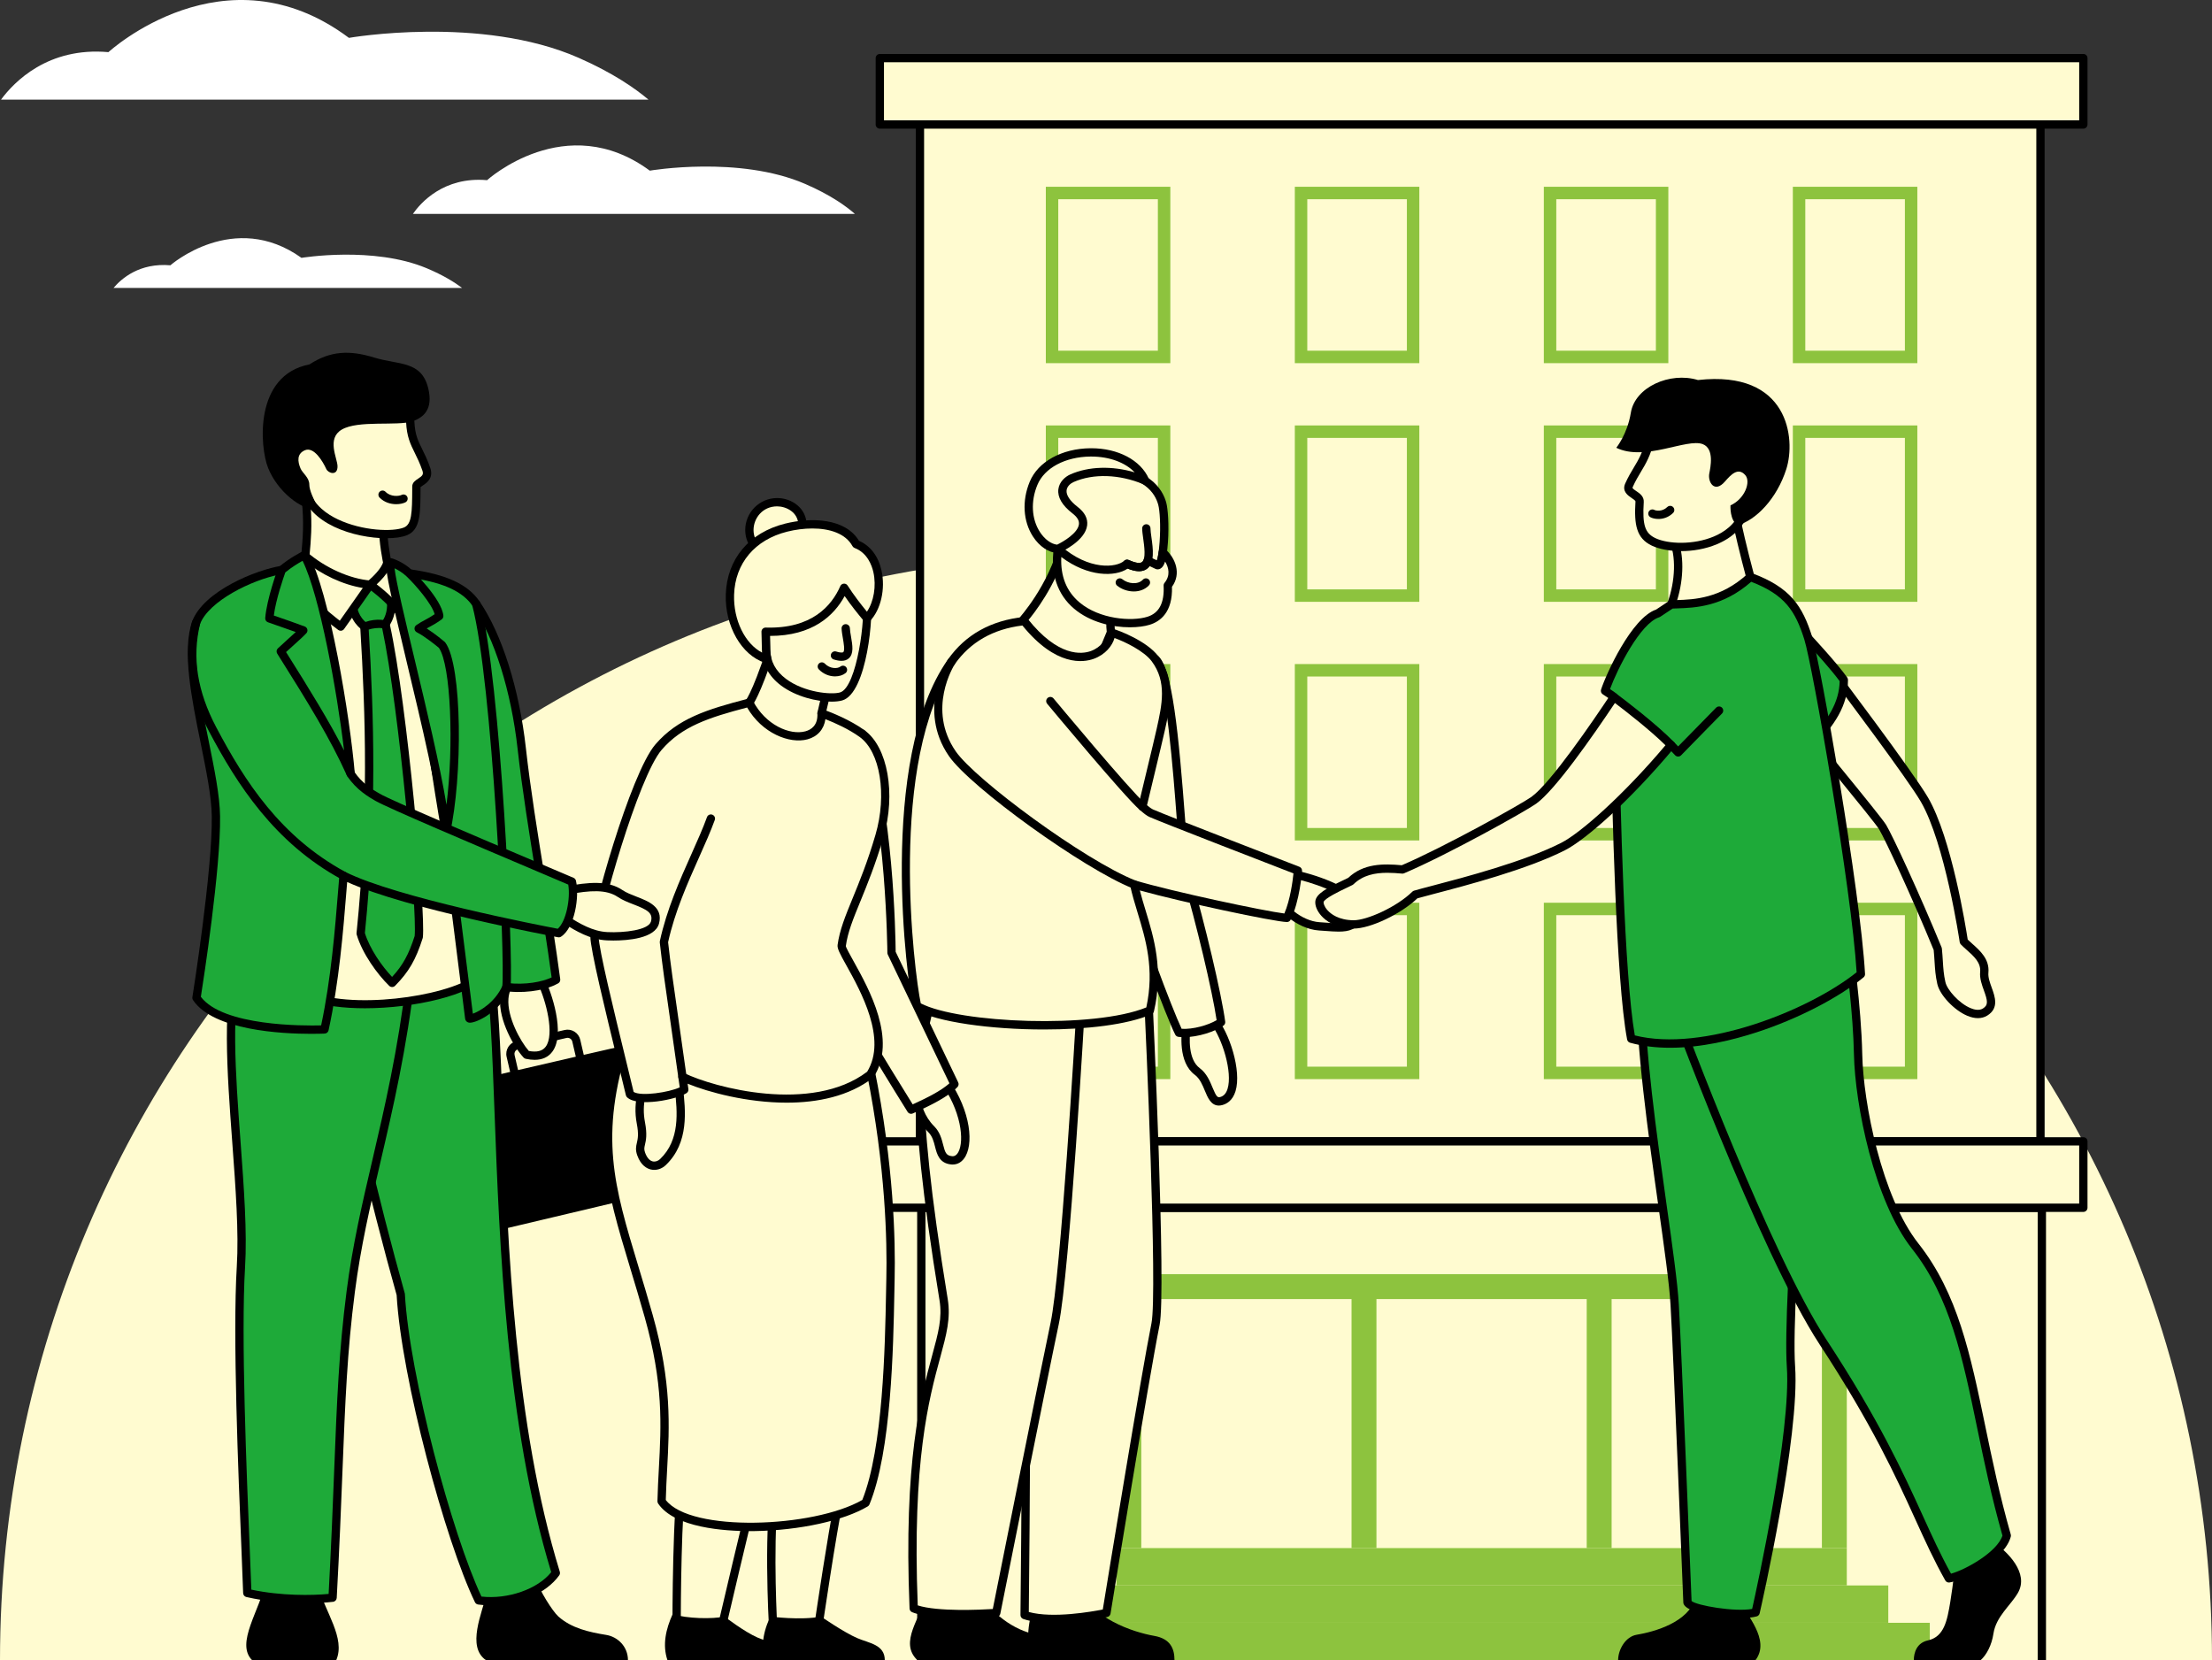 <?xml version="1.0" encoding="utf-8"?>
<!-- Generator: Adobe Illustrator 29.3.0, SVG Export Plug-In . SVG Version: 9.03 Build 55982)  -->
<svg version="1.1" id="レイヤー_1" xmlns="http://www.w3.org/2000/svg" xmlns:xlink="http://www.w3.org/1999/xlink" x="0px"
	 y="0px" viewBox="0 0 533 400" style="enable-background:new 0 0 533 400;" xml:space="preserve">
<rect x="0" y="0" width="533" height="400" fill="#333333" stroke="none"/>
<style type="text/css">
	.st0{fill:#FFFFFF;}
	.st1{fill:#FFFBD0;}
	.st2{fill:#8DC33E;}
	.st3{fill:#1EAA39;}
</style>
<g id="ksme_x5F_hp_x5F_top_x5F_whatisksme_x5F_illust2">
	<g>
		<path class="st0" d="M139.411,13.923c-23.543-10.343-55.334-4.8-55.334-4.8c-29.907-22.372-57.952,3.442-57.952,3.442
			C11.565,11.268,3.393,19.745,0.249,24h156C153.037,21.286,147.686,17.558,139.411,13.923z"/>
	</g>
	<g>
		<path class="st0" d="M102.805,64.625c-12.833-5.381-30.16-2.497-30.16-2.497c-16.301-11.64-31.588,1.791-31.588,1.791
			c-7.394-0.629-11.757,3.151-13.705,5.462h84C109.561,68.026,106.82,66.308,102.805,64.625z"/>
	</g>
	<g>
		<path class="st0" d="M194.012,44.316c-15.929-6.892-37.438-3.198-37.438-3.198c-20.235-14.909-39.21,2.293-39.21,2.293
			c-10.482-0.919-16.069,5.535-17.872,8.127h106.5C203.913,49.705,200.159,46.976,194.012,44.316z"/>
	</g>
	<g>
		<g>
			<path class="st1" d="M0,400c0-147.184,119.316-266.5,266.5-266.5S533,252.816,533,400H0z"/>
		</g>
		<g>
			<g>
				<g>
					<rect x="212" y="14" class="st1" width="290" height="16"/>
				</g>
				<g>
					<path d="M502,31H212c-0.553,0-1-0.448-1-1V14c0-0.552,0.447-1,1-1h290c0.553,0,1,0.448,1,1v16C503,30.552,502.553,31,502,31z
						 M213,29h288V15H213V29z"/>
				</g>
			</g>
			<g>
				<polyline class="st1" points="492,400 492,291 222,291 222,400 				"/>
				<path d="M493,400h-2V292H223v108h-2V291c0-0.552,0.447-1,1-1h270c0.553,0,1,0.448,1,1V400z"/>
			</g>
			<g>
				<rect x="221.668" y="30" class="st1" width="270" height="245"/>
				<path d="M491.667,276h-270c-0.553,0-1-0.448-1-1V30c0-0.552,0.447-1,1-1h270c0.553,0,1,0.448,1,1v245
					C492.667,275.552,492.22,276,491.667,276z M222.667,274h268V31h-268V274z"/>
			</g>
			<g>
				<g>
					<rect x="212" y="275" class="st1" width="290" height="16"/>
				</g>
				<g>
					<path d="M502,292H212c-0.553,0-1-0.448-1-1v-16c0-0.552,0.447-1,1-1h290c0.553,0,1,0.448,1,1v16
						C503,291.552,502.553,292,502,292z M213,290h288v-14H213V290z"/>
				</g>
			</g>
			<g>
				<g>
					<g>
						<rect x="249" y="391" class="st2" width="216" height="9"/>
					</g>
					<g>
						<rect x="259" y="382" class="st2" width="196" height="9"/>
					</g>
					<g>
						<rect x="269" y="373" class="st2" width="176" height="9"/>
					</g>
				</g>
				<g>
					<polygon class="st2" points="269,307 269,373 275,373 275,313 325.666,313 325.666,373 331.666,373 331.666,313 382.333,313 
						382.333,373 388.333,373 388.333,313 439,313 439,373 445,373 445,307 					"/>
				</g>
			</g>
			<g>
				<g>
					<g>
						<path class="st2" d="M279,48v36.5h-24V48H279 M282,45h-30v42.5h30V45L282,45z"/>
					</g>
					<g>
						<path class="st2" d="M339,48v36.5h-24V48H339 M342,45h-30v42.5h30V45L342,45z"/>
					</g>
					<g>
						<path class="st2" d="M399,48v36.5h-24V48H399 M402,45h-30v42.5h30V45L402,45z"/>
					</g>
					<g>
						<path class="st2" d="M459,48v36.5h-24V48H459 M462,45h-30v42.5h30V45L462,45z"/>
					</g>
				</g>
				<g>
					<g>
						<path class="st2" d="M279,105.5V142h-24v-36.5H279 M282,102.5h-30V145h30V102.5L282,102.5z"/>
					</g>
					<g>
						<path class="st2" d="M339,105.5V142h-24v-36.5H339 M342,102.5h-30V145h30V102.5L342,102.5z"/>
					</g>
					<g>
						<path class="st2" d="M399,105.5V142h-24v-36.5H399 M402,102.5h-30V145h30V102.5L402,102.5z"/>
					</g>
					<g>
						<path class="st2" d="M459,105.5V142h-24v-36.5H459 M462,102.5h-30V145h30V102.5L462,102.5z"/>
					</g>
				</g>
				<g>
					<g>
						<path class="st2" d="M279,163v36.5h-24V163H279 M282,160h-30v42.5h30V160L282,160z"/>
					</g>
					<g>
						<path class="st2" d="M339,163v36.5h-24V163H339 M342,160h-30v42.5h30V160L342,160z"/>
					</g>
					<g>
						<path class="st2" d="M399,163v36.5h-24V163H399 M402,160h-30v42.5h30V160L402,160z"/>
					</g>
					<g>
						<path class="st2" d="M459,163v36.5h-24V163H459 M462,160h-30v42.5h30V160L462,160z"/>
					</g>
				</g>
				<g>
					<g>
						<path class="st2" d="M279,220.5V257h-24v-36.5H279 M282,217.5h-30V260h30V217.5L282,217.5z"/>
					</g>
					<g>
						<path class="st2" d="M339,220.5V257h-24v-36.5H339 M342,217.5h-30V260h30V217.5L342,217.5z"/>
					</g>
					<g>
						<path class="st2" d="M399,220.5V257h-24v-36.5H399 M402,217.5h-30V260h30V217.5L402,217.5z"/>
					</g>
					<g>
						<path class="st2" d="M459,220.5V257h-24v-36.5H459 M462,217.5h-30V260h30V217.5L462,217.5z"/>
					</g>
				</g>
			</g>
		</g>
		<g>
			<g>
				<g>
					<path d="M278.108,394.148c-5.356-0.933-14.934-4.3-18.178-11.379l-10.434,1.547c-1.657,7.07-2.651,10.495-0.62,15.684h34.126
						C283.002,397.241,282.033,394.831,278.108,394.148z"/>
				</g>
				<g>
					<path d="M249.717,393.816c-5.356-0.933-11.04-5.082-14.644-11.047l-11.906,1.598c-1.171,5.252-6.688,11.322-2.111,15.633
						h33.781C254.837,397.02,252.741,394.343,249.717,393.816z"/>
				</g>
				<g>
					<path class="st1" d="M247.147,347.273c0.125,6.523-0.257,41.86-0.257,41.86c6.954,2.365,19.713-0.504,19.713-0.504
						s9.217-56.648,11.832-69.607c1.623-8.042-1.785-79.519-1.785-79.519l-26.591-5.841c-5.645,15.278-7.413,46.542-0.031,80.397
						C251.147,319.191,246.845,331.462,247.147,347.273z"/>
					<path d="M254.038,391.07c-2.665,0-5.314-0.258-7.469-0.99c-0.409-0.139-0.683-0.525-0.678-0.958
						c0.004-0.353,0.379-35.397,0.256-41.831l0,0c-0.167-8.739,1.04-16.291,2.01-22.359c0.761-4.761,1.361-8.522,0.895-10.662
						c-7.65-35.088-5.477-65.943,0.07-80.957c0.174-0.469,0.666-0.736,1.153-0.63l26.591,5.842c0.441,0.097,0.763,0.478,0.784,0.929
						c0.14,2.924,3.396,71.694,1.767,79.764c-2.583,12.793-11.733,69.003-11.825,69.57c-0.065,0.403-0.37,0.725-0.768,0.815
						C266.452,389.688,260.204,391.07,254.038,391.07z M247.899,388.396c5.819,1.601,15.268-0.094,17.828-0.606
						c1.054-6.462,9.294-56.904,11.729-68.966c1.491-7.388-1.407-70.782-1.768-78.509l-24.984-5.489
						c-7.163,20.464-4.901,55.152,0.303,79.019c0.546,2.509-0.05,6.24-0.875,11.403c-0.957,5.99-2.147,13.445-1.984,22.005l0,0
						C248.26,353.188,247.953,383.249,247.899,388.396z"/>
				</g>
				<g>
					<path class="st1" d="M260.543,240.433c0,0-3.767,66.013-6.407,78.435c-2.64,12.422-14.085,69.756-14.085,69.756
						s-14.361,1.105-19.885-1.105c-2.265-55.174,9.224-62.023,7.208-74.365c-9.27-56.745-5.275-63.22-1.74-76.698L260.543,240.433z"
						/>
					<path d="M232.215,389.903c-4.379,0-9.506-0.29-12.421-1.456c-0.366-0.146-0.612-0.494-0.628-0.887
						c-1.46-35.572,2.707-50.906,5.465-61.053c1.472-5.412,2.443-8.987,1.756-13.193c-8.554-52.362-5.784-62.369-2.578-73.956
						c0.284-1.027,0.572-2.069,0.858-3.156c0.126-0.481,0.601-0.796,1.08-0.74l34.909,3.977c0.527,0.06,0.915,0.521,0.885,1.051
						c-0.153,2.698-3.802,66.231-6.427,78.586c-2.609,12.274-13.969,69.171-14.083,69.744c-0.088,0.439-0.457,0.767-0.903,0.801
						C239.838,389.643,236.362,389.903,232.215,389.903z M221.137,386.806c4.855,1.556,15.208,1.05,18.083,0.872
						c1.358-6.802,11.49-57.504,13.938-69.017c2.423-11.4,5.858-69.217,6.333-77.34l-33.111-3.772
						c-0.215,0.799-0.43,1.576-0.643,2.345c-3.144,11.36-5.858,21.171,2.625,73.1c0.756,4.634-0.316,8.579-1.8,14.04
						C223.854,336.996,219.77,352.024,221.137,386.806z"/>
				</g>
			</g>
			<g>
				<g>
					<path class="st1" d="M271.838,137.149c0,0-5.166,7.852-4.136,15.18l-7.645,18.418l-13.792-21.085
						c0,0,7.286-7.931,10.005-18.741L271.838,137.149z"/>
					<path d="M260.057,171.747c-0.336,0-0.651-0.168-0.837-0.453l-13.792-21.085c-0.25-0.383-0.209-0.886,0.101-1.224
						c0.071-0.078,7.15-7.885,9.772-18.309c0.07-0.28,0.258-0.516,0.516-0.647c0.256-0.131,0.558-0.145,0.825-0.038l15.567,6.228
						c0.279,0.112,0.492,0.342,0.583,0.629c0.09,0.286,0.046,0.598-0.118,0.849c-0.05,0.076-4.945,7.633-3.981,14.492
						c0.025,0.177,0.002,0.357-0.066,0.522l-7.646,18.418c-0.143,0.342-0.462,0.578-0.831,0.612
						C260.119,171.746,260.087,171.747,260.057,171.747z M247.517,149.75l12.342,18.867l6.817-16.424
						c-0.728-6.01,2.326-12.152,3.697-14.553l-13.428-5.372C254.443,141.099,249.193,147.776,247.517,149.75z"/>
				</g>
				<g>
					<path class="st1" d="M274.104,143.849c0,0-17.572-0.421-19.196-11.602c-1.559-10.736-5.385-17.683,8.686-18.675
						c11.571-0.816,15.418,4.009,16.449,7.751C281.074,125.064,281.076,143.243,274.104,143.849z"/>
					<path d="M274.104,144.849c-0.008,0-0.016,0-0.024,0c-0.185-0.004-4.594-0.126-9.275-1.658
						c-6.399-2.093-10.164-5.827-10.886-10.801c-0.232-1.596-0.512-3.095-0.783-4.544c-0.922-4.934-1.65-8.832,0.514-11.633
						c1.641-2.124,4.778-3.28,9.875-3.64c13.418-0.945,16.694,5.617,17.482,8.483c0.822,2.984,1.182,15.583-2.688,21.146
						c-1.121,1.613-2.51,2.502-4.128,2.642C274.162,144.848,274.133,144.849,274.104,144.849z M266.124,114.479
						c-0.774,0-1.593,0.029-2.46,0.09c-4.425,0.312-7.184,1.25-8.433,2.867c-1.616,2.092-0.961,5.601-0.131,10.042
						c0.274,1.469,0.559,2.988,0.796,4.624c1.44,9.915,17.115,10.703,18.177,10.744c0.988-0.104,1.841-0.689,2.604-1.786
						c3.316-4.769,3.189-16.613,2.401-19.473C278.323,118.842,275.621,114.479,266.124,114.479z"/>
				</g>
				<g>
					<path class="st1" d="M280.168,133.078c-0.44,3.457-1.3,3.098-1.3,3.098c-1.037-0.506-1.754-0.852-2.333-1.068
						c-0.5,1.491-1.843,2.159-4.958,0.737c-2.361,2.127-9.542,2.679-16.669-3.598c-2.263,16.744,15.412,19.313,21.833,17.324
						c3.723-1.153,4.84-4.505,4.64-8.507C283.811,138.082,282.044,134.768,280.168,133.078z"/>
					<path d="M272.272,151.139c-4.244,0-9.572-1.187-13.472-4.488c-4.02-3.403-5.709-8.43-4.884-14.538
						c0.05-0.365,0.296-0.674,0.642-0.803c0.345-0.129,0.734-0.057,1.011,0.186c6.824,6.011,13.458,5.297,15.339,3.605
						c0.296-0.267,0.722-0.332,1.084-0.167c1.861,0.85,2.69,0.738,3.021,0.596c0.164-0.071,0.401-0.225,0.574-0.741
						c0.086-0.257,0.273-0.468,0.519-0.585c0.245-0.116,0.525-0.129,0.78-0.034c0.496,0.186,1.06,0.447,1.843,0.825
						c0.128-0.316,0.305-0.924,0.447-2.045c0.047-0.369,0.295-0.682,0.645-0.811c0.348-0.129,0.74-0.055,1.017,0.195
						c2.406,2.168,3.864,5.879,1.559,9.052c0.186,6.113-2.796,8.347-5.358,9.14C275.803,150.908,274.142,151.139,272.272,151.139z
						 M255.729,134.207c-0.221,4.609,1.242,8.276,4.363,10.917c4.829,4.087,12.599,4.654,16.353,3.491
						c2.858-0.885,4.146-3.339,3.938-7.501c-0.012-0.247,0.067-0.49,0.224-0.682c1.461-1.793,1.012-3.708,0.133-5.124
						c-0.272,0.87-0.634,1.411-1.11,1.687c-0.366,0.212-0.795,0.25-1.146,0.104c-0.607-0.295-1.085-0.526-1.479-0.707
						c-0.31,0.437-0.709,0.762-1.195,0.973c-1.032,0.448-2.372,0.328-4.086-0.369C268.722,139.03,262.139,139.043,255.729,134.207z"
						/>
				</g>
				<g>
					<path d="M274.453,137.631c-0.918,0-2.01-0.292-3.291-0.877c-0.503-0.229-0.724-0.823-0.495-1.325
						c0.229-0.502,0.821-0.725,1.325-0.494c1.542,0.704,2.676,0.883,3.187,0.501c0.979-0.729,0.545-3.839,0.286-5.698
						c-0.133-0.954-0.248-1.779-0.248-2.428c0-0.552,0.447-1,1-1s1,0.448,1,1c0,0.511,0.111,1.308,0.229,2.152
						c0.382,2.736,0.856,6.14-1.071,7.577C275.844,137.434,275.207,137.631,274.453,137.631z"/>
				</g>
				<g>
					<path d="M273.204,142.503c-1.45,0-2.927-0.513-4.006-1.376c-0.431-0.345-0.501-0.974-0.156-1.406
						c0.346-0.43,0.974-0.502,1.406-0.156c1.359,1.089,3.724,1.396,4.942,0.097c0.378-0.403,1.011-0.423,1.413-0.045
						c0.403,0.378,0.424,1.01,0.046,1.414C275.887,142.056,274.557,142.503,273.204,142.503z"/>
				</g>
				<g>
					<path class="st1" d="M258.32,115.214c4.465-1.965,10.937-2.237,17.587,0.546c-4.082-9.328-22.889-8.914-26.866,0.697
						c-3.514,8.492,1.574,15.659,5.868,15.79c0,0,10.241-4.609,4.144-9.324C254.012,119.025,256.249,116.125,258.32,115.214z"/>
					<path d="M254.908,133.246c-0.01,0-0.021,0-0.03,0c-2.177-0.066-4.412-1.554-5.981-3.98c-2.382-3.683-2.673-8.615-0.779-13.191
						c2-4.835,7.731-8.004,14.601-8.073C262.791,108,262.867,108,262.94,108c6.486,0,11.92,2.874,13.883,7.359
						c0.164,0.375,0.083,0.811-0.203,1.102c-0.287,0.291-0.725,0.378-1.099,0.221c-5.794-2.424-12.074-2.632-16.799-0.553l0,0
						c-0.753,0.331-1.6,1.03-1.718,1.996c-0.141,1.149,0.804,2.572,2.659,4.007c1.716,1.326,2.489,2.816,2.299,4.426
						c-0.438,3.706-6.011,6.315-6.645,6.6C255.189,133.216,255.049,133.246,254.908,133.246z M262.943,110
						c-0.068,0-0.137,0-0.205,0.001c-6.066,0.061-11.08,2.745-12.773,6.838c-1.643,3.97-1.414,8.209,0.611,11.341
						c1.136,1.756,2.703,2.905,4.142,3.052c1.567-0.752,5.013-2.816,5.259-4.91c0.104-0.876-0.399-1.729-1.535-2.608
						c-2.507-1.938-3.658-3.9-3.422-5.832c0.221-1.799,1.642-3.03,2.898-3.583l0.402,0.915l-0.402-0.915
						c4.428-1.948,10.046-2.097,15.49-0.489C271.141,111.432,267.331,110,262.943,110z"/>
				</g>
			</g>
			<g>
				<g>
					<path class="st1" d="M292.138,245.515l-6.186,1.602c-0.498,3.049-0.663,8.672,2.541,11.047
						c3.204,2.375,2.765,7.921,5.772,7.125C299.899,263.798,296.087,250.044,292.138,245.515z"/>
					<path d="M293.679,266.373c-1.886,0-2.691-1.957-3.355-3.567c-0.567-1.376-1.21-2.937-2.427-3.839
						c-4.051-3.003-3.269-9.953-2.933-12.011c0.064-0.391,0.353-0.708,0.736-0.807l6.187-1.602c0.364-0.095,0.756,0.026,1.005,0.311
						c3.376,3.873,6.32,13.154,4.814,18.064c-0.687,2.24-2.111,3.05-3.186,3.334C294.218,266.336,293.938,266.373,293.679,266.373z
						 M286.847,247.918c-0.262,2.071-0.605,7.332,2.241,9.443c1.663,1.233,2.451,3.146,3.085,4.683
						c0.898,2.18,1.197,2.449,1.836,2.278c0.861-0.228,1.445-0.878,1.785-1.987c1.219-3.974-1.22-12.027-4.025-15.692
						L286.847,247.918z"/>
				</g>
				<g>
					<path class="st1" d="M270.016,166.997c0,0,0.166,41.758,1.988,48.884s9.97,28.861,12.069,32.948
						c3.346,0.421,8.071-1.039,10.163-2.541c-0.932-6.949-5.082-24.321-8.313-35.213c-1.383-4.66-2.486-48.718-7.623-52.363
						L270.016,166.997z"/>
					<path d="M285.287,249.9c-0.462,0-0.911-0.025-1.338-0.079c-0.327-0.041-0.613-0.242-0.765-0.535
						c-2.062-4.017-10.276-25.839-12.148-33.157c-1.832-7.163-2.013-47.417-2.02-49.128c-0.001-0.267,0.104-0.522,0.293-0.711
						l8.285-8.285c0.345-0.345,0.889-0.391,1.286-0.108c3.607,2.56,5.16,19.384,6.682,39.456c0.491,6.478,0.916,12.073,1.321,13.439
						c3.379,11.391,7.435,28.578,8.345,35.365c0.049,0.366-0.107,0.729-0.408,0.945C292.804,248.548,288.669,249.9,285.287,249.9z
						 M284.724,247.885c2.75,0.165,6.404-0.872,8.434-2.086c-1.049-7.088-4.935-23.459-8.192-34.44
						c-0.466-1.571-0.856-6.724-1.397-13.856c-0.89-11.741-2.5-32.985-5.293-37.351l-7.257,7.257
						c0.024,4.376,0.28,41.674,1.955,48.224C274.758,222.61,282.362,242.9,284.724,247.885z"/>
				</g>
				<g>
					<path class="st1" d="M310.753,210.44c5.084,0.862,18.899,5.151,16.405,10.661c-1.362,3.008-4.105,2.426-9.259,2.094
						c-4.93-0.318-10.002-4.975-10.807-8.275L310.753,210.44z"/>
					<path d="M322.564,224.465c-0.955,0-2.004-0.077-3.139-0.161c-0.503-0.037-1.033-0.076-1.592-0.112
						c-5.353-0.345-10.784-5.226-11.714-9.036c-0.074-0.305-0.001-0.627,0.197-0.87l3.661-4.479
						c0.228-0.279,0.585-0.414,0.941-0.353c2.925,0.496,14.381,3.354,17,8.278c0.657,1.237,0.709,2.544,0.149,3.781
						C326.978,223.922,325.099,224.465,322.564,224.465z M308.204,215.139c1.019,2.759,5.333,6.772,9.759,7.058
						c0.565,0.036,1.102,0.076,1.61,0.113c4.271,0.314,5.794,0.324,6.674-1.622c0.308-0.679,0.278-1.32-0.093-2.017
						c-1.802-3.386-10.455-6.26-15-7.142L308.204,215.139z"/>
				</g>
				<g>
					<path class="st1" d="M312.741,209.777c0,0-32.43-12.523-35.369-13.852c-0.5-0.226-1.225-0.782-2.103-1.57
						c1.669-7.04,3.696-15.296,4.413-18.52c1.326-5.965,2.596-11.82-1.381-17.123c-2.407-3.209-8.68-5.819-10.576-6.299
						c0.137,4.339-9.253,11.989-20.933-2.761c-7.874,0.83-13.674,4.31-17.542,9.79c-16.839,23.854-9.726,77.2-8.256,82.979
						c9.424,5.337,43.443,6.601,56.083,1.027c3.021-13.052-1.987-21.841-3.786-30.338c9.482,2.829,33.872,7.961,36.799,8.046
						C312.22,216.834,312.741,209.777,312.741,209.777z"/>
					<path d="M251.539,248.044c-12.77,0-25.793-1.781-31.038-4.752c-0.236-0.134-0.409-0.359-0.476-0.624
						c-1.371-5.385-8.691-59.58,8.407-83.802c4.192-5.939,10.334-9.374,18.255-10.208c0.34-0.038,0.676,0.105,0.889,0.374
						c7.436,9.391,13.175,8.599,15.297,7.823c2.438-0.891,3.897-2.983,3.853-4.41c-0.011-0.314,0.128-0.614,0.372-0.811
						c0.245-0.197,0.568-0.267,0.872-0.19c1.669,0.423,8.421,3.054,11.131,6.669c4.277,5.703,2.895,11.924,1.558,17.94
						c-0.434,1.952-1.328,5.664-2.363,9.962c-0.624,2.594-1.291,5.362-1.914,7.986c0.81,0.691,1.22,0.93,1.402,1.013
						c2.881,1.303,34.993,13.706,35.317,13.831c0.411,0.159,0.669,0.567,0.637,1.006c-0.021,0.296-0.56,7.302-2.752,11.748
						c-0.172,0.351-0.519,0.571-0.926,0.557c-3.111-0.09-25.206-4.777-35.407-7.614c0.396,1.557,0.876,3.138,1.377,4.788
						c2.037,6.705,4.346,14.305,2.022,24.344c-0.071,0.307-0.283,0.562-0.571,0.69C271.693,246.916,261.696,248.044,251.539,248.044
						z M221.867,241.756c9.307,4.8,41.78,6.131,54.348,0.973c2.015-9.28-0.168-16.465-2.099-22.818
						c-0.69-2.273-1.343-4.421-1.803-6.594c-0.073-0.345,0.041-0.703,0.301-0.942c0.261-0.239,0.625-0.323,0.964-0.223
						c8.992,2.683,31.135,7.377,35.898,7.948c1.424-3.291,2.015-7.892,2.199-9.663c-4.877-1.884-31.991-12.369-34.715-13.601
						c-0.582-0.262-1.332-0.814-2.359-1.737c-0.272-0.245-0.39-0.619-0.305-0.975c0.663-2.798,1.383-5.788,2.055-8.578
						c1.033-4.289,1.926-7.993,2.354-9.928c1.297-5.831,2.521-11.339-1.204-16.306c-1.855-2.475-6.463-4.695-8.951-5.591
						c-0.527,1.896-2.224,4-4.989,5.011c-2.495,0.912-9.116,1.924-17.203-8.024c-7.062,0.867-12.541,3.998-16.29,9.311
						C213.752,183.132,220.309,234.55,221.867,241.756z"/>
				</g>
				<g>
					<path class="st1" d="M275.269,194.355c-3.555-3.027-22.18-25.435-22.18-25.435"/>
					<path d="M275.269,195.355c-0.229,0-0.46-0.078-0.648-0.239c-3.579-3.048-21.537-24.64-22.3-25.557
						c-0.354-0.425-0.295-1.055,0.129-1.408c0.427-0.354,1.057-0.294,1.408,0.13c0.187,0.223,18.61,22.376,22.06,25.313
						c0.42,0.358,0.471,0.989,0.113,1.41C275.832,195.236,275.551,195.355,275.269,195.355z"/>
				</g>
				<g>
					<path class="st1" d="M229.25,159.443c0,0-7.275,11.305,0.225,22.159c4.966,7.188,31.732,26.712,43.817,31.509"/>
					<path d="M273.291,214.11c-0.123,0-0.248-0.023-0.369-0.071c-11.746-4.662-39.054-24.32-44.27-31.869
						c-7.788-11.273-0.319-23.15-0.243-23.269c0.299-0.465,0.916-0.597,1.381-0.3c0.464,0.298,0.599,0.916,0.302,1.381
						c-0.281,0.44-6.813,10.892,0.205,21.051c4.688,6.782,30.963,26.226,43.364,31.147c0.513,0.204,0.764,0.785,0.561,1.298
						C274.065,213.871,273.689,214.11,273.291,214.11z"/>
				</g>
			</g>
		</g>
		<g>
			<g>
				<path d="M168.86,275.173l-3.911-16.881c-1.175-5.07-6.284-8.257-11.354-7.083l-12.936,2.951l-0.844-3.643
					c-0.187-0.813-0.683-1.506-1.395-1.951c-0.711-0.442-1.554-0.584-2.365-0.394l-2.024,0.468l-8.145,1.887l-1.468,0.34
					c-1.681,0.391-2.736,2.076-2.345,3.76l0.845,3.643l-13.389,3.101c-5.088,1.179-8.287,6.307-7.109,11.396l3.959,17.077
					c1.179,5.089,6.307,8.286,11.395,7.108l44.005-10.426C166.848,285.352,170.035,280.243,168.86,275.173z M124.831,257.825
					l-0.844-3.641c-0.117-0.509,0.12-1.021,0.55-1.272c0.1-0.059,0.208-0.103,0.327-0.132l1.729-0.402l6.411-1.483l3.494-0.81
					c0.628-0.146,1.258,0.248,1.403,0.875l0.845,3.643L124.831,257.825z"/>
			</g>
			<g>
				<g>
					<g>
						<path class="st1" d="M202.254,360.996c-1.796,8.454-5.115,31.219-5.115,31.219s-5.316,1.638-10.841,0
							c0,0-1.488-25.865,0.975-36.047L202.254,360.996z"/>
						<path d="M191.577,393.947c-1.69,0-3.608-0.193-5.562-0.773c-0.404-0.12-0.69-0.48-0.714-0.901
							c-0.062-1.062-1.469-26.131,1.001-36.339c0.065-0.27,0.24-0.501,0.482-0.637c0.244-0.136,0.532-0.165,0.796-0.08l14.981,4.827
							c0.488,0.157,0.778,0.658,0.672,1.16c-1.77,8.326-5.071,30.928-5.104,31.156c-0.056,0.382-0.326,0.698-0.694,0.811
							C197.283,393.217,194.86,393.947,191.577,393.947z M187.258,391.44c3.878,0.959,7.576,0.301,8.988-0.027
							c0.539-3.664,3.211-21.647,4.847-29.741l-13.078-4.214C186.143,366.986,187.052,387.362,187.258,391.44z"/>
					</g>
					<g>
						<path d="M206.527,394.676c-3.193-1.379-8.684-5.172-8.684-5.172c-4.966,0.955-12.135,0-12.135,0
							c-1.82,3.175-2.486,8.058-1.402,10.496h28.891C213.197,396.23,209.424,395.93,206.527,394.676z"/>
					</g>
					<g>
						<path class="st1" d="M181.95,358.534c-2.001,7.622-8.076,33.681-8.076,33.681s-5.316,1.638-10.841,0
							c0,0-0.032-30.552,1.602-36.38L181.95,358.534z"/>
						<path d="M168.311,393.947c-1.69,0-3.608-0.193-5.562-0.773c-0.424-0.126-0.716-0.515-0.716-0.958
							c-0.001-1.253-0.013-30.758,1.639-36.65c0.137-0.489,0.612-0.794,1.117-0.718l17.315,2.699
							c0.279,0.043,0.527,0.204,0.683,0.44c0.154,0.237,0.202,0.528,0.13,0.802c-1.975,7.521-8.009,33.394-8.069,33.654
							c-0.08,0.346-0.339,0.624-0.679,0.729C174.017,393.217,171.594,393.947,168.311,393.947z M164.034,391.45
							c3.913,0.957,7.643,0.271,9.003-0.05c0.872-3.733,5.651-24.155,7.669-32.048l-15.304-2.385
							C164.15,363.598,164.042,386.918,164.034,391.45z"/>
					</g>
					<g>
						<path d="M182.557,394.565c-3.193-1.379-7.98-5.063-7.98-5.063c-2.895,0.624-9.11,0.513-12.495-0.597
							c-1.654,3.635-2.497,7.435-1.256,11.095h29.105C189.931,396.562,185.455,395.817,182.557,394.565z"/>
					</g>
					<g>
						<path class="st1" d="M208.578,362.096c-11.65,6.945-43.025,8.656-49.159-0.379c0.302-13.474,2.596-24.391-3.107-44.611
							c-7.838-27.791-14.482-39.395-5.477-66.922l58.862,7.373c4.153,20.431,5.152,38.075,4.875,50.449
							C214.292,320.503,214.239,348.4,208.578,362.096z"/>
						<path d="M180.771,368.909c-6.131,0-18.207-0.778-22.18-6.63c-0.117-0.172-0.178-0.376-0.173-0.584
							c0.062-2.715,0.204-5.359,0.343-7.917c0.567-10.486,1.104-20.391-3.412-36.4c-1.197-4.246-2.348-8.048-3.459-11.725
							c-6.067-20.06-9.729-32.168-2.005-55.779c0.148-0.456,0.605-0.741,1.074-0.681l58.862,7.373
							c0.426,0.053,0.771,0.372,0.855,0.793c4.726,23.244,5.095,41.724,4.895,50.67c-0.023,1.016-0.044,2.134-0.067,3.337
							c-0.255,13.405-0.73,38.356-6.003,51.112c-0.082,0.199-0.227,0.366-0.412,0.477c-5.759,3.433-16.413,5.767-27.144,5.944
							C181.585,368.905,181.192,368.909,180.771,368.909z M160.426,361.406c5.959,7.847,35.564,6.757,47.354-0.002
							c5.01-12.504,5.475-36.913,5.726-50.076c0.022-1.206,0.044-2.326,0.066-3.344c0.197-8.773-0.16-26.802-4.712-49.523
							l-57.327-7.181c-7.193,22.501-3.614,34.334,2.271,53.794c1.114,3.686,2.268,7.497,3.471,11.761
							c4.605,16.329,4.035,26.864,3.483,37.052C160.626,356.322,160.491,358.839,160.426,361.406z M208.578,362.096h0.01H208.578z"
							/>
					</g>
				</g>
				<g>
					<g>
						<path class="st1" d="M187.269,121c-3.922,0-6.699,3.176-6.699,6.706c0,3.531,2.862,6.392,6.392,6.392
							c3.531,0,6.392-4.09,6.392-7.621C193.355,122.948,190.15,121,187.269,121z"/>
						<path d="M186.962,135.099c-4.076,0-7.392-3.316-7.392-7.392c0-4.25,3.453-7.707,7.698-7.707c3.483,0,7.086,2.423,7.086,6.478
							C194.355,130.465,191.125,135.099,186.962,135.099z M187.269,122c-3.566,0-5.698,2.901-5.698,5.707
							c0,2.973,2.419,5.392,5.392,5.392c2.904,0,5.393-3.64,5.393-6.621C192.355,123.389,189.381,122,187.269,122z"/>
					</g>
					<g>
						<path class="st1" d="M201.845,155.739c0,0-3.622,14.75-3.891,16.118l6.88,14.648l-32.515,1.665l8.212-18.865
							c0,0,2.235-2.805,6.745-17.725C187.319,151.421,201.845,155.739,201.845,155.739z"/>
						<path d="M172.32,189.17c-0.327,0-0.635-0.16-0.822-0.431c-0.197-0.285-0.232-0.651-0.095-0.969l8.212-18.865
							c0.035-0.08,0.08-0.156,0.135-0.224c0.081-0.108,2.24-3.067,6.569-17.391c0.075-0.248,0.245-0.46,0.472-0.586
							c0.492-0.275,0.572-0.314,15.34,4.076c0.511,0.152,0.813,0.679,0.686,1.197c-0.034,0.139-3.253,13.256-3.813,15.76
							l6.737,14.343c0.142,0.302,0.124,0.654-0.048,0.939c-0.171,0.286-0.474,0.467-0.807,0.484l-32.515,1.665
							C172.354,189.17,172.336,189.17,172.32,189.17z M181.408,169.798l-7.526,17.29l29.415-1.506l-6.248-13.301
							c-0.091-0.193-0.117-0.41-0.076-0.619c0.235-1.189,2.87-11.954,3.675-15.237c-4.393-1.302-10.492-3.086-12.685-3.669
							C184.064,165.492,181.878,169.111,181.408,169.798z"/>
					</g>
					<g>
						<g>
							<path class="st1" d="M202.673,167.802c-4.012,1.137-18.015-1.412-18.086-11.309c-0.078-10.982-1.544-18.307,9.701-19.133
								c11.245-0.825,13.502,3.328,14.454,6.978C209.695,147.99,207.755,166.362,202.673,167.802z"/>
							<path d="M200.353,169.058c-3.501,0-8.557-1.185-12.168-3.895c-2.983-2.239-4.573-5.235-4.598-8.663
								c-0.008-1.14-0.031-2.241-0.054-3.299c-0.189-8.955-0.338-16.029,10.681-16.838c11.708-0.86,14.438,3.675,15.496,7.723
								c0.936,3.586-0.772,22.98-6.766,24.678C202.263,168.957,201.373,169.058,200.353,169.058z M197.018,138.255
								c-0.819,0-1.702,0.033-2.657,0.103c-9.126,0.67-9.02,5.689-8.828,14.801c0.023,1.067,0.046,2.177,0.055,3.327
								c0.02,2.82,1.298,5.201,3.798,7.078c4.358,3.27,10.884,3.879,13.015,3.276l0,0c4.135-1.171,6.292-18.732,5.375-22.248
								C207.182,142.321,206.119,138.255,197.018,138.255z"/>
						</g>
					</g>
					<g>
						<path class="st1" d="M206.282,131.099c-2.819-5.172-10.689-5.5-16.838-3.972c-19.088,4.744-15.474,28.237-4.822,31.608
							c0.082,0.026,0.169,0.036,0.251,0.061c-0.167-0.712-0.272-1.474-0.286-2.302c-0.025-1.501-0.072-2.931-0.105-4.289
							c11.735,0.371,16.77-5.702,18.914-10.586c1.742,2.7,3.527,4.964,5.505,7.336C213.071,144.613,213.049,133.678,206.282,131.099
							z"/>
						<path d="M184.872,159.796c-0.096,0-0.191-0.014-0.285-0.042c-0.117-0.025-0.192-0.042-0.267-0.066
							c-5.618-1.778-9.674-8.852-9.435-16.456c0.268-8.531,5.62-14.915,14.316-17.076c6.189-1.538,14.479-1.347,17.775,4.146
							c2.733,1.177,4.652,3.693,5.422,7.125c0.999,4.452-0.144,9.477-2.779,12.22c-0.196,0.205-0.472,0.321-0.756,0.306
							c-0.284-0.01-0.551-0.14-0.732-0.359c-1.483-1.778-3.05-3.719-4.605-5.977c-2.584,4.73-7.74,9.604-18.015,9.604
							c-0.001,0-0.002,0-0.003,0l0.009,0.336c0.025,0.941,0.052,1.915,0.069,2.92c0.012,0.714,0.097,1.398,0.259,2.091
							c0.081,0.347-0.028,0.711-0.288,0.956C185.371,159.701,185.123,159.796,184.872,159.796z M195.739,127.331
							c-2.005,0-4.09,0.278-6.054,0.766c-7.776,1.933-12.562,7.614-12.8,15.198c-0.192,6.114,2.632,11.805,6.736,13.943
							c-0.019-0.241-0.03-0.483-0.034-0.729c-0.017-0.998-0.043-1.964-0.068-2.899l-0.037-1.382
							c-0.007-0.275,0.101-0.54,0.296-0.734c0.194-0.194,0.486-0.298,0.735-0.29c11.091,0.352,15.882-5.239,17.966-9.989
							c0.148-0.337,0.47-0.566,0.836-0.595c0.385-0.029,0.721,0.146,0.92,0.455c1.547,2.397,3.137,4.447,4.659,6.302
							c1.646-2.393,2.301-6.186,1.555-9.513c-0.376-1.677-1.465-4.666-4.523-5.832c-0.223-0.085-0.407-0.247-0.521-0.456
							C203.748,128.541,199.918,127.331,195.739,127.331z"/>
					</g>
					<g>
						<path class="st1" d="M203.788,151.383c0.113,2.937,2.372,8.132-2.598,6.551"/>
						<path d="M202.765,159.225c-0.545,0-1.169-0.113-1.878-0.339c-0.526-0.167-0.817-0.73-0.65-1.256
							c0.168-0.526,0.734-0.818,1.256-0.65c1.337,0.425,1.669,0.178,1.702,0.148c0.419-0.366,0.096-2.238-0.098-3.357
							c-0.138-0.799-0.281-1.624-0.309-2.35c-0.021-0.552,0.408-1.017,0.961-1.038c0.517-0.017,1.017,0.408,1.037,0.961
							c0.023,0.593,0.148,1.319,0.281,2.087c0.349,2.016,0.709,4.1-0.56,5.206C204.058,159.029,203.481,159.225,202.765,159.225z"/>
					</g>
					<g>
						<path class="st1" d="M198.028,160.588c1.525,1.581,3.911,1.737,5.097,0.805"/>
						<path d="M201.216,162.968c-1.325,0-2.783-0.519-3.908-1.687c-0.384-0.398-0.372-1.031,0.025-1.414
							c0.398-0.383,1.03-0.372,1.414,0.026c1.229,1.274,3.047,1.272,3.76,0.712c0.434-0.342,1.062-0.265,1.403,0.169
							c0.342,0.434,0.266,1.063-0.169,1.404C203.094,162.688,202.191,162.968,201.216,162.968z"/>
					</g>
				</g>
				<g>
					<g>
						<path class="st1" d="M226.807,259.345c7.657,9.821,6.908,20.641,2.497,20.225c-3.803-0.359-2.164-4.744-4.896-7.477
							c-3.597-3.598-3.542-7.846-4.259-9.419L226.807,259.345z"/>
						<path d="M229.556,280.582c-0.114,0-0.229-0.005-0.346-0.016c-2.886-0.272-3.449-2.492-3.902-4.276
							c-0.313-1.239-0.639-2.52-1.607-3.489c-2.849-2.848-3.563-6.04-4.037-8.152c-0.149-0.663-0.277-1.236-0.425-1.559
							c-0.223-0.49-0.019-1.068,0.463-1.309l6.658-3.329c0.426-0.212,0.943-0.096,1.236,0.28c5.858,7.515,7.183,15.979,5.077,19.821
							C231.951,279.871,230.852,280.582,229.556,280.582z M221.372,263.181c0.083,0.315,0.16,0.66,0.243,1.029
							c0.448,1.999,1.062,4.737,3.5,7.175c1.357,1.358,1.787,3.051,2.133,4.411c0.476,1.876,0.726,2.643,2.15,2.777
							c0.226,0.021,0.934,0.089,1.521-0.984c1.484-2.708,0.728-10.013-4.407-16.979L221.372,263.181z"/>
					</g>
					<g>
						<path class="st1" d="M207.727,176.755l-11.99,16.756c0,0,3.16,36.608,5.047,41.615c1.803,4.785,13.594,23.998,18.754,32.238
							c3.882-1.742,8.267-3.842,10.446-6.14l-15.163-31.66C214.822,229.563,214.586,194.572,207.727,176.755z"/>
						<path d="M219.539,268.363c-0.336,0-0.66-0.169-0.849-0.469c-0.68-1.085-16.667-26.64-18.843-32.416
							c-1.913-5.077-4.979-40.381-5.107-41.881c-0.021-0.237,0.044-0.474,0.183-0.668l11.99-16.756
							c0.215-0.299,0.58-0.456,0.939-0.41c0.365,0.046,0.675,0.29,0.808,0.633c6.635,17.234,7.126,49.644,7.159,52.936
							l15.067,31.459c0.179,0.374,0.108,0.819-0.177,1.12c-2.227,2.346-6.488,4.445-10.763,6.364
							C219.816,268.334,219.676,268.363,219.539,268.363z M196.765,193.793c1.104,12.724,3.516,37.159,4.954,40.98
							c1.641,4.354,11.995,21.383,18.204,31.319c3.502-1.594,6.883-3.297,8.85-5.083l-14.854-31.014
							c-0.063-0.133-0.097-0.278-0.098-0.425c-0.002-0.337-0.293-32.779-6.388-50.687L196.765,193.793z"/>
					</g>
					<g>
						<path class="st1" d="M163.545,261.833c0.646,5.724,1.534,13.048-3.793,18.152c-1.433,1.374-4.056,1.454-5.263-1.953
							c-0.841-2.375,0.903-2.484-0.064-7.479c-0.967-4.995,0.456-9.847,3.329-12.096L163.545,261.833z"/>
						<path d="M157.648,281.873c-0.282,0-0.564-0.032-0.843-0.098c-0.837-0.198-2.372-0.906-3.258-3.409
							c-0.475-1.337-0.284-2.158-0.083-3.027c0.211-0.911,0.473-2.044-0.021-4.596c-1.024-5.29,0.461-10.543,3.694-13.074
							c0.323-0.253,0.769-0.282,1.12-0.076l5.79,3.376c0.272,0.159,0.454,0.438,0.49,0.751l0.019,0.172
							c0.641,5.663,1.518,13.419-4.114,18.814C159.655,281.464,158.653,281.873,157.648,281.873z M157.871,259.682
							c-2.268,2.213-3.277,6.478-2.464,10.681c0.575,2.969,0.246,4.39,0.006,5.427c-0.173,0.746-0.26,1.12,0.02,1.907
							c0.423,1.194,1.074,1.95,1.835,2.131c0.6,0.144,1.274-0.068,1.792-0.565c4.821-4.619,4.166-11.337,3.548-16.82
							L157.871,259.682z"/>
					</g>
					<g>
						<path class="st1" d="M211.923,201.397c2.913-9.988,1.099-20.831-4.196-24.642c-3.461-2.491-7.875-4.212-9.773-4.898
							c0.41,8.232-12.335,7.266-17.423-2.552c-10.449,2.716-16.796,4.852-21.848,10.702c-5.719,6.622-15.434,40.324-15.434,45.674
							c0,3.723,5.96,27.159,8.54,37.979c2.081,1.997,10.931,0.291,13.095-1.124l-0.444-3.079
							c7.158,3.496,31.461,10.112,45.259-0.548c7.175-11.229-7.182-28.851-6.883-31.096
							C203.704,221.154,207.976,214.929,211.923,201.397z"/>
						<path d="M189.562,265.678c-9.525,0-18.834-2.509-23.874-4.573l0.187,1.288c0.055,0.385-0.117,0.767-0.443,0.98
							c-2.354,1.54-11.787,3.454-14.334,1.008c-0.139-0.133-0.235-0.303-0.28-0.49c-0.534-2.238-1.212-5.017-1.953-8.049
							c-2.946-12.069-6.614-27.088-6.614-30.161c0-5.028,9.666-39.368,15.678-46.327c5.393-6.246,12.352-8.417,22.353-11.016
							c0.454-0.118,0.926,0.094,1.14,0.508c3.025,5.838,8.913,8.366,12.631,7.362c1.404-0.379,3.048-1.433,2.904-4.3
							c-0.017-0.334,0.135-0.655,0.404-0.854s0.619-0.25,0.935-0.137c2.272,0.82,6.596,2.564,10.018,5.027
							c5.597,4.028,7.604,15.332,4.571,25.734l0,0c-1.919,6.581-3.938,11.502-5.559,15.456c-1.717,4.188-3.073,7.495-3.516,10.812
							c0.049,0.386,1.027,2.147,1.892,3.7c3.677,6.611,10.52,18.917,4.843,27.802c-0.062,0.097-0.141,0.183-0.231,0.253
							C204.548,264.151,196.989,265.678,189.562,265.678z M164.44,258.456c0.149,0,0.3,0.033,0.438,0.101
							c7.115,3.474,30.713,9.814,44.07-0.333c4.863-7.876-1.545-19.399-4.997-25.607c-1.598-2.873-2.241-4.073-2.126-4.937
							c0.477-3.573,1.876-6.986,3.647-11.307c1.604-3.91,3.6-8.777,5.489-15.257l0,0c2.812-9.641,1.134-19.985-3.819-23.55
							c-2.672-1.923-5.965-3.394-8.252-4.289c-0.341,2.431-1.885,4.202-4.318,4.859c-4.305,1.164-10.951-1.451-14.543-7.668
							c-9.233,2.42-15.707,4.537-20.589,10.191c-5.616,6.502-15.191,40.23-15.191,45.02c0,2.832,3.79,18.354,6.558,29.687
							c0.705,2.887,1.354,5.544,1.875,7.725c1.798,1.127,8.517,0.11,11.113-1.099l-0.346-2.394
							c-0.053-0.367,0.102-0.733,0.401-0.951C164.025,258.521,164.232,258.456,164.44,258.456z M209.7,258.908h0.01H209.7z"/>
					</g>
					<g>
						<path class="st1" d="M171.293,197.228c-2.885,7.99-8.878,18.421-11.319,29.741c0.916,8.295,2.247,16.452,4.467,32.487"/>
						<path d="M164.439,260.456c-0.492,0-0.92-0.362-0.989-0.863c-0.802-5.795-1.488-10.56-2.08-14.675
							c-1.047-7.272-1.804-12.527-2.39-17.84c-0.012-0.107-0.006-0.215,0.017-0.321c1.638-7.593,4.83-14.743,7.646-21.052
							c1.412-3.162,2.745-6.149,3.709-8.817c0.188-0.52,0.761-0.787,1.28-0.601c0.52,0.188,0.788,0.761,0.601,1.28
							c-0.988,2.737-2.336,5.757-3.764,8.953c-2.757,6.176-5.879,13.169-7.483,20.5c0.58,5.225,1.33,10.433,2.363,17.612
							c0.593,4.118,1.279,8.887,2.081,14.686c0.076,0.547-0.306,1.052-0.854,1.127C164.531,260.453,164.484,260.456,164.439,260.456
							z"/>
					</g>
				</g>
			</g>
			<g>
				<g>
					<g>
						<path d="M76.542,381.868l-12.582-0.709c-1.242,6.75-7.307,14.75-3.217,18.84h20.275
							C83.303,394.683,78.368,388.508,76.542,381.868z"/>
					</g>
					<g>
						<path d="M146.066,393.919c-4.104-0.664-8.326-1.595-11.516-4.43c-1.445-1.285-4.705-6.572-5.139-8.506l-12.05,2.658
							c-1.24,5.139-4.962,13.114-0.264,16.36h34.215C151.311,396.754,148.873,394.374,146.066,393.919z"/>
					</g>
					<g>
						<path class="st3" d="M96.567,311.87c1.119,20.291,11.755,59.202,18.777,73.734c6.977,0.982,15.129-1.789,18.586-6.614
							c-16.393-53.19-11.904-124.895-16.291-146.748l-38.085,2.6C82.39,257.997,91.369,293.4,96.567,311.87z"/>
						<path d="M118.264,386.805c-1.027,0-2.051-0.068-3.06-0.21c-0.33-0.046-0.615-0.255-0.761-0.555
							c-7.121-14.738-17.733-53.964-18.869-74.004c-6.196-22.028-14.357-55.386-17.012-77.072c-0.034-0.272,0.046-0.547,0.222-0.759
							c0.175-0.212,0.429-0.342,0.702-0.361l38.085-2.6c0.485-0.035,0.949,0.308,1.049,0.801c1.474,7.342,1.946,19.97,2.544,35.959
							c1.188,31.781,2.815,75.306,13.722,110.692c0.092,0.298,0.039,0.623-0.144,0.877
							C131.605,383.953,124.886,386.804,118.264,386.805z M116.011,384.68c6.389,0.713,13.567-1.802,16.813-5.885
							c-10.849-35.547-12.473-78.971-13.659-110.717c-0.571-15.281-1.027-27.475-2.342-34.779l-36.145,2.468
							c2.774,21.625,10.769,54.223,16.851,75.831c0.02,0.071,0.031,0.143,0.035,0.216
							C98.646,331.402,108.955,369.709,116.011,384.68z"/>
					</g>
					<g>
						<path class="st3" d="M99.107,234.713c-3.944,33.244-11.435,51.995-14.59,76.447c-2.835,21.974-2.459,38.486-4.378,73.786
							c-4.424,0.531-12.956,0.62-20.55-1.132c-0.354-11.636-2.794-58.045-1.536-78.562c1.316-21.447-5.946-58.535-0.049-73.994
							L99.107,234.713z"/>
						<path d="M73.598,386.283c-4.157,0-9.294-0.354-14.234-1.494c-0.443-0.102-0.761-0.49-0.775-0.944
							c-0.069-2.299-0.221-5.956-0.409-10.503c-0.747-18.047-2.137-51.64-1.124-68.15c0.51-8.317-0.268-18.832-1.091-29.965
							c-1.261-17.06-2.565-34.702,1.105-44.325c0.159-0.416,0.565-0.674,1.019-0.64l41.103,3.454c0.27,0.023,0.52,0.154,0.69,0.364
							c0.172,0.21,0.251,0.481,0.219,0.75c-2.177,18.341-5.358,31.982-8.436,45.173c-2.439,10.456-4.743,20.332-6.155,31.284
							c-1.861,14.416-2.333,26.45-2.987,43.105c-0.341,8.685-0.728,18.528-1.385,30.607c-0.025,0.485-0.396,0.881-0.879,0.939
							C78.704,386.126,76.369,386.283,73.598,386.283z M60.563,383.007c7.195,1.536,14.679,1.413,18.624,1.036
							c0.628-11.677,1.004-21.254,1.336-29.728c0.656-16.707,1.131-28.779,3.002-43.283c1.426-11.052,3.741-20.976,6.192-31.483
							c3.007-12.891,6.114-26.211,8.273-43.927l-39.306-3.303c-3.194,9.371-1.94,26.339-0.726,42.76
							c0.828,11.202,1.61,21.782,1.092,30.235c-1.007,16.408,0.381,49.934,1.126,67.945
							C60.346,377.334,60.486,380.695,60.563,383.007z"/>
					</g>
				</g>
				<g>
					<g>
						<path class="st1" d="M92.27,125.219c-0.129,5.041,1.063,10.396,1.063,10.396c4.608,7.975-5.922,13.069-5.922,13.069
							s-12.405-8.624-13.882-14.266c0.369-4.15,0.812-8.122,0.162-14.029L92.27,125.219z"/>
						<path d="M87.412,149.684c-0.2,0-0.4-0.06-0.571-0.179c-0.519-0.361-12.726-8.903-14.278-14.833
							c-0.028-0.111-0.038-0.227-0.028-0.342l0.073-0.819c0.354-3.905,0.687-7.594,0.091-13.012
							c-0.036-0.327,0.091-0.651,0.34-0.866c0.248-0.215,0.588-0.294,0.906-0.211l18.578,4.829c0.449,0.117,0.76,0.529,0.748,0.993
							c-0.113,4.406,0.825,9.136,1.008,10.011c1.252,2.235,1.545,4.479,0.871,6.672c-1.472,4.789-7.064,7.542-7.302,7.657
							C87.709,149.651,87.56,149.684,87.412,149.684z M74.542,134.326c1.247,4.143,9.31,10.59,12.94,13.185
							c1.312-0.747,4.776-2.978,5.756-6.177c0.516-1.684,0.256-3.44-0.772-5.218c-0.051-0.088-0.088-0.184-0.11-0.283
							c-0.047-0.212-1.098-4.996-1.096-9.843l-16.434-4.272c0.414,4.873,0.089,8.477-0.228,11.973L74.542,134.326z"/>
					</g>
					<g>
						<g>
							<path class="st1" d="M73.662,118.603c2.865,9.274,19.266,11.36,24.042,9.422c2.687-1.09,2.606-4.698,2.629-10.81
								c0.004-1.137,3.356-1.37,2.392-4.164c-1.772-5.139-3.633-6.188-3.869-11.386c-0.306-6.728-5.554-10.728-19.229-7.376
								C65.951,97.643,65.452,109.447,73.662,118.603z"/>
							<path d="M93.086,129.685c-3.792,0-8.571-0.866-12.541-2.749c-4.017-1.905-6.698-4.608-7.771-7.826
								c-4.667-5.286-6.528-11.416-4.979-16.434c0.994-3.216,3.812-7.45,11.593-9.359c7.829-1.919,13.532-1.597,16.947,0.958
								c2.188,1.638,3.371,4.108,3.519,7.344c0.141,3.092,0.868,4.562,1.875,6.596c0.597,1.206,1.273,2.573,1.94,4.509
								c0.865,2.509-0.88,3.656-1.817,4.273c-0.167,0.11-0.405,0.266-0.521,0.369l-0.001,0.454
								c-0.019,5.916-0.031,9.824-3.25,11.131C96.893,129.433,95.133,129.685,93.086,129.685z M88.302,94.071
								c-2.386,0-5.202,0.396-8.437,1.189c-5.439,1.334-8.952,4.103-10.158,8.007c-1.356,4.391,0.4,9.875,4.699,14.669
								c0.097,0.108,0.169,0.235,0.211,0.373c1.079,3.49,4.285,5.636,6.785,6.822c5.936,2.815,13.276,3.044,15.926,1.969
								c1.892-0.768,1.983-3.555,2.002-9.284l0.002-0.603c0.004-0.952,0.79-1.469,1.422-1.885c1.025-0.675,1.354-0.996,1.025-1.95
								c-0.626-1.815-1.272-3.121-1.843-4.274c-1.03-2.083-1.92-3.881-2.08-7.393c-0.118-2.609-1.033-4.572-2.719-5.833
								C93.531,94.673,91.244,94.071,88.302,94.071z"/>
						</g>
						<g>
							<path d="M99.402,101.523c-3.757,1.184-13.093-0.345-17.054,1.985c-3.685,2.167-1.065,6.874-1.019,8.796
								c0.058,2.432-2.214,1.777-2.709,0.699c-0.87-1.894-3.008-5.495-5.199-4.5c-1.874,0.851-1.749,2.597-1.005,4.369
								c0.473,1.126,2.118,2.18,2.118,3.883c0,1.431,1.037,3.45,2.304,6.202c-4.386,0-9.984-4.629-12.228-10.19
								c-2.01-4.981-3.485-22.372,9.952-24.962c5.048-3.289,9.683-3.476,15.592-1.658c5.91,1.817,11.418,0.699,13.039,7.434
								C104.407,98.622,102.094,100.543,99.402,101.523z"/>
						</g>
						<g>
							<path d="M95.474,121.48c-1.335,0-2.863-0.421-4.007-1.586c-0.387-0.394-0.381-1.027,0.014-1.414
								c0.393-0.386,1.025-0.381,1.414,0.013c1.227,1.25,3.176,1.098,3.899,0.747c0.498-0.242,1.097-0.034,1.337,0.462
								c0.241,0.497,0.034,1.095-0.462,1.336C97.123,121.303,96.339,121.48,95.474,121.48z"/>
						</g>
					</g>
				</g>
				<g>
					<g>
						<path class="st1" d="M130.296,236.153c2.242,4.286,7.199,20.266-3.395,17.982c-2.747-2.924-8.845-13.837-2.896-18.425
							L130.296,236.153z"/>
						<path d="M128.822,255.359c-0.657,0-1.368-0.082-2.132-0.247c-0.198-0.043-0.379-0.145-0.518-0.293
							c-2.186-2.326-6.087-8.926-5.652-14.36c0.188-2.352,1.155-4.216,2.875-5.542c0.193-0.15,0.441-0.223,0.681-0.206l6.291,0.443
							c0.346,0.024,0.655,0.227,0.815,0.534c1.606,3.071,5.187,13.399,1.883,17.74C132.087,254.714,130.664,255.359,128.822,255.359
							z M127.42,253.219c1.944,0.361,3.268,0.031,4.053-1.001c2.239-2.941,0.064-11.18-1.816-15.107l-5.324-0.375
							c-1.091,0.958-1.687,2.232-1.818,3.885C122.163,244.999,125.371,250.878,127.42,253.219z"/>
					</g>
					<g>
						<path class="st1" d="M146.304,225.579c-4.759-0.227-8.624-3.249-11.578-4.903l1.296-6.025
							c5.674-1.123,10.201-1.538,13.416,0.644c3.308,2.245,9.569,2.481,8.388,6.97C156.905,225.771,147.941,225.657,146.304,225.579
							z"/>
						<path d="M147.804,226.613c-0.684,0-1.226-0.02-1.548-0.035l0,0c-4.088-0.195-7.49-2.281-10.224-3.958
							c-0.632-0.388-1.23-0.755-1.794-1.071c-0.384-0.215-0.582-0.654-0.489-1.083l1.296-6.025c0.084-0.39,0.392-0.693,0.783-0.771
							c6.212-1.229,10.747-1.525,14.172,0.798c0.919,0.624,2.167,1.106,3.373,1.573c2.881,1.114,6.468,2.501,5.421,6.48
							C157.838,226.152,151.138,226.613,147.804,226.613z M135.858,220.175c0.393,0.232,0.799,0.482,1.221,0.74
							c2.538,1.557,5.698,3.495,9.273,3.666l0,0c4.03,0.194,9.959-0.477,10.509-2.569c0.535-2.036-0.871-2.815-4.209-4.105
							c-1.311-0.507-2.666-1.031-3.774-1.783c-2.737-1.858-6.644-1.641-12.016-0.616L135.858,220.175z"/>
					</g>
					<g>
						<path class="st1" d="M69.749,142.098l5.198,98.057c11.814,4.253,36.624,0.473,41.586-5.671
							c-1.22-8.872-14.177-92.623-14.177-92.623L69.749,142.098z"/>
						<path d="M87.93,242.932c-5.064,0-9.805-0.57-13.322-1.836c-0.378-0.136-0.639-0.486-0.66-0.888l-5.197-98.057
							c-0.014-0.273,0.084-0.54,0.271-0.739c0.188-0.199,0.448-0.312,0.722-0.314l32.606-0.236c0.002,0,0.005,0,0.007,0
							c0.493,0,0.913,0.359,0.988,0.847c0.13,0.838,12.973,83.861,14.179,92.639c0.038,0.273-0.039,0.55-0.212,0.765
							C113.542,239.778,99.842,242.932,87.93,242.932z M75.91,239.427c11.788,3.826,34.518,0.072,39.569-5.257
							c-1.443-10.213-12.63-82.576-13.979-91.302l-30.696,0.222L75.91,239.427z"/>
					</g>
					<g>
						<path class="st3" d="M134.001,236.063c-2.287,1.33-6.894,2.394-11.977,1.775c-2.666,6-8.955,8.038-8.955,7.496
							c0-0.066-5.633-44.683-5.633-44.683c-4.371-24.558-8.782-62.495-8.782-62.495c8.428,1.18,13.406,3.418,16.07,7.311
							c4.514,6.597,9.193,18.738,10.994,34.858C127.658,197.696,131.581,217.799,134.001,236.063z"/>
						<path d="M113.216,246.412c-0.1,0-0.188-0.008-0.266-0.025c-0.488-0.104-0.838-0.493-0.877-0.964
							c-0.136-1.139-5.574-44.209-5.63-44.647c-4.318-24.256-8.739-62.125-8.783-62.505c-0.036-0.308,0.073-0.615,0.294-0.831
							c0.222-0.216,0.531-0.319,0.838-0.275c8.768,1.227,13.936,3.614,16.757,7.737c5.401,7.894,9.573,21.094,11.162,35.312
							c1.086,9.724,2.83,20.525,4.518,30.97c1.327,8.219,2.699,16.719,3.764,24.747c0.053,0.4-0.14,0.793-0.488,0.996
							c-2.322,1.351-6.841,2.448-11.883,1.98C120.086,243.871,114.976,246.412,113.216,246.412z M99.8,139.339
							c0.816,6.87,4.758,39.436,8.62,61.137c4.042,31.999,5.191,41.128,5.52,43.764c1.635-0.59,5.336-2.678,7.171-6.808
							c0.179-0.402,0.59-0.641,1.035-0.587c4.432,0.539,8.52-0.277,10.771-1.343c-1.047-7.796-2.376-16.03-3.663-23.999
							c-1.691-10.469-3.439-21.294-4.531-31.067c-1.553-13.907-5.6-26.769-10.824-34.405
							C111.555,142.608,107.18,140.522,99.8,139.339z"/>
					</g>
					<g>
						<path d="M122.026,238.839c-0.034,0-0.069-0.002-0.104-0.005c-0.55-0.057-0.948-0.549-0.891-1.098
							c0.721-6.909-2.364-73.669-7.272-92.009c-0.143-0.533,0.174-1.082,0.707-1.225c0.534-0.142,1.083,0.174,1.225,0.708
							c4.947,18.484,8.057,85.769,7.329,92.733C122.965,238.456,122.532,238.839,122.026,238.839z"/>
					</g>
					<g>
						<g>
							<path class="st3" d="M85.236,142.029l6.726-1.479c4,3.246,2.228,10.335-0.962,11.132
								C87.81,152.48,83.557,147.961,85.236,142.029z"/>
							<path d="M90.244,152.774c-1.377,0-2.812-0.664-3.993-1.881c-1.707-1.761-3.123-5.085-1.977-9.136
								c0.1-0.355,0.388-0.625,0.747-0.704l6.726-1.479c0.299-0.067,0.608,0.008,0.845,0.2c2.65,2.151,3.006,5.572,2.454,8.056
								c-0.562,2.529-2.019,4.377-3.804,4.823C90.915,152.734,90.581,152.774,90.244,152.774z M86.055,142.872
								c-0.642,2.968,0.391,5.348,1.631,6.627c0.953,0.982,2.128,1.449,3.071,1.212c1.013-0.253,1.952-1.586,2.336-3.316
								c0.396-1.781,0.208-4.169-1.415-5.76L86.055,142.872z"/>
						</g>
						<g>
							<path class="st3" d="M100.898,225.738c-1.539,4.833-3.09,7.713-6.413,11.08c-2.88-2.791-6.335-7.664-7.576-11.917
								c2.728-26.813,2.392-49.176,0.901-73.75c0.532-0.62,3.899-1.24,5.139-0.532C97.276,170.407,101.551,220.019,100.898,225.738z
								"/>
							<path d="M94.485,237.818c-0.251,0-0.502-0.094-0.696-0.282c-2.844-2.756-6.51-7.798-7.84-12.355
								c-0.036-0.124-0.048-0.253-0.035-0.381c2.953-29.018,2.177-52.517,0.898-73.588c-0.016-0.259,0.069-0.514,0.238-0.711
								c0.896-1.044,4.804-1.659,6.395-0.75c0.246,0.14,0.42,0.378,0.48,0.655c4.275,19.552,8.649,69.467,7.966,75.446
								c-0.007,0.064-0.021,0.128-0.04,0.19c-1.666,5.229-3.346,8.125-6.654,11.479C95.001,237.718,94.743,237.818,94.485,237.818z
								 M87.923,224.804c1.161,3.795,4.061,7.95,6.551,10.579c2.585-2.788,4.017-5.412,5.44-9.853
								c0.613-6.257-3.639-54.49-7.828-74.167c-0.856-0.17-2.477,0.046-3.242,0.327C90.104,172.644,90.839,196.01,87.923,224.804z
								 M100.898,225.738h0.01H100.898z"/>
						</g>
						<g>
							<path class="st1" d="M68.641,137.594l4.686-3.82c4.175,3.643,10.289,6.656,15.866,7.1c0,0-4.662,6.703-7.099,10.1
								C82.095,150.973,73.072,144.416,68.641,137.594z"/>
							<path d="M82.095,151.973c-0.21,0-0.416-0.066-0.588-0.191c-0.375-0.272-9.225-6.745-13.705-13.644
								c-0.278-0.428-0.188-0.997,0.207-1.32l4.687-3.82c0.378-0.307,0.923-0.299,1.289,0.022c4.32,3.769,10.321,6.461,15.288,6.856
								c0.357,0.028,0.672,0.246,0.825,0.569c0.152,0.324,0.121,0.705-0.083,0.999c-0.047,0.067-4.694,6.748-7.107,10.112
								c-0.155,0.216-0.391,0.362-0.653,0.404C82.202,151.969,82.148,151.973,82.095,151.973z M69.981,137.792
								c3.611,5.155,9.716,10.083,11.897,11.765c1.75-2.458,4.212-5.979,5.546-7.892c-4.775-0.774-9.986-3.198-14.109-6.591
								L69.981,137.792z"/>
						</g>
						<g>
							<path class="st1" d="M89.193,140.873c1.511-1.33,3.549-3.28,4.14-5.259l4.903,3.131l0.399,11.873
								C96.36,147.104,93.259,143.826,89.193,140.873z"/>
							<path d="M98.634,151.619c-0.332,0-0.651-0.166-0.84-0.457c-2.273-3.513-5.365-6.703-9.188-9.479
								c-0.245-0.178-0.396-0.459-0.411-0.762c-0.014-0.303,0.11-0.597,0.338-0.797c1.404-1.237,3.33-3.079,3.843-4.794
								c0.09-0.301,0.315-0.542,0.609-0.651c0.296-0.109,0.623-0.074,0.887,0.094l4.902,3.131c0.277,0.177,0.45,0.48,0.461,0.809
								l0.398,11.873c0.016,0.449-0.271,0.853-0.7,0.988C98.834,151.604,98.734,151.619,98.634,151.619z M90.764,140.798
								c2.607,2.004,4.87,4.204,6.761,6.573l-0.271-8.066l-3.459-2.209C93.079,138.453,91.913,139.718,90.764,140.798z"/>
						</g>
					</g>
					<g>
						<path class="st3" d="M94.227,135.508c-1.997,0.148,12.084,49.162,13.209,65.143c3.013-13.232,2.922-40.115-0.945-45.248
							c0,0-3.19-2.717-5.612-3.958c1.595-1.122,2.658-1.359,4.962-3.013c-0.295-2.954-5.148-8.342-7.187-10.277
							C96.615,136.221,94.227,135.508,94.227,135.508z"/>
						<path d="M107.437,201.651c-0.026,0-0.052-0.001-0.078-0.003c-0.494-0.038-0.886-0.432-0.92-0.927
							c-0.597-8.476-4.963-26.706-8.471-41.354c-4.768-19.91-5.419-23.329-4.644-24.391c0.198-0.271,0.5-0.441,0.828-0.466
							c0.121-0.009,0.244,0.004,0.36,0.039c0.106,0.032,2.643,0.805,4.829,2.881c0.07,0.067,7.086,6.828,7.494,10.902
							c0.035,0.356-0.121,0.703-0.412,0.912c-1.333,0.958-2.275,1.463-3.106,1.909c-0.17,0.091-0.334,0.179-0.495,0.267
							c2.116,1.353,4.208,3.129,4.316,3.221c0.056,0.048,0.106,0.101,0.15,0.159c4.134,5.487,4.199,32.554,1.121,46.072
							C108.307,201.331,107.9,201.651,107.437,201.651z M95.07,136.926c0.352,3.217,2.63,12.733,4.844,21.976
							c2.777,11.597,6.089,25.427,7.667,34.999c1.798-14.101,1.068-33.704-1.826-37.81c-0.522-0.437-3.26-2.694-5.331-3.755
							c-0.312-0.16-0.517-0.471-0.541-0.82c-0.025-0.349,0.135-0.686,0.422-0.887c0.758-0.534,1.395-0.875,2.068-1.237
							c0.694-0.372,1.409-0.756,2.364-1.406c-0.733-2.581-4.651-7.092-6.771-9.104C96.969,137.935,95.869,137.305,95.07,136.926z"/>
					</g>
					<g>
						<path class="st3" d="M137.809,212.425c-9.656-4.144-43.014-18.144-46.809-20.314c-1.936-1.107-4.514-2.687-6.509-5.679
							l-9.042-35.754l-7.547-13.344l-0.002,0.001c-0.001-0.001-0.002-0.004-0.002-0.005c-6.301,1.002-18.171,6.169-20.651,12.717
							c-3.835,11.229,4.613,34.022,4.784,46.627c0.18,13.33-4.684,43.74-4.684,43.74c5.917,8.833,30.848,7.619,30.848,7.619
							c2.844-13.042,3.727-26.828,4.578-37.048c13.33,6.682,51.876,13.856,51.876,13.856
							C137.367,223.068,138.667,216.196,137.809,212.425z"/>
						<path d="M75.012,249.095c-7.079,0-23.596-0.811-28.496-8.125c-0.141-0.21-0.196-0.465-0.156-0.715
							c0.049-0.303,4.849-30.478,4.671-43.568c-0.064-4.755-1.335-11.016-2.681-17.645c-2.211-10.891-4.497-22.153-2.05-29.319
							c2.807-7.415,15.555-12.445,21.44-13.381c0.344-0.054,0.678,0.07,0.902,0.32c0.049,0.054,0.092,0.114,0.129,0.179
							l7.548,13.344c0.044,0.078,0.077,0.161,0.1,0.247l8.999,35.584c1.811,2.649,4.084,4.085,6.078,5.226
							c2.903,1.66,23.647,10.465,37.375,16.292c3.888,1.65,7.191,3.053,9.332,3.971c0.294,0.126,0.51,0.385,0.58,0.697
							c0.868,3.814-0.281,11.318-3.588,13.475c-0.215,0.14-0.474,0.193-0.729,0.146c-1.53-0.285-36.525-6.843-50.814-13.314
							l-0.171,2.103c-0.788,9.792-1.769,21.98-4.31,33.633c-0.096,0.442-0.477,0.764-0.928,0.786
							C78.032,249.041,76.834,249.095,75.012,249.095z M48.399,240.168c5.319,7.111,24.861,6.997,28.983,6.891
							c2.392-11.292,3.34-23.087,4.106-32.606l0.289-3.551c0.027-0.331,0.217-0.626,0.507-0.789
							c0.288-0.163,0.639-0.171,0.938-0.022c12.301,6.166,46.911,12.873,51.18,13.686c2.004-1.743,3.086-7.242,2.527-10.64
							c-2.137-0.915-5.237-2.231-8.84-3.76c-13.77-5.845-34.58-14.678-37.585-16.396c-1.609-0.92-4.604-2.632-6.845-5.993
							c-0.063-0.094-0.109-0.199-0.138-0.31l-9.009-35.623l-7.137-12.617c-6.686,1.286-17.073,6.362-19.194,11.964
							c-2.262,6.622-0.03,17.614,2.128,28.244c1.365,6.723,2.654,13.073,2.721,18.015C53.202,209.248,48.997,236.374,48.399,240.168
							z"/>
					</g>
					<g>
						<path class="st3" d="M73.327,133.773c0,0-2.84,1.369-5.429,3.556c0,0-2.638,7.176-2.992,11.665
							c3.367,1.152,6.114,2.126,8.181,2.895c-1.121,1.205-4.03,3.699-5.444,5.057c7.538,11.971,12.858,20.618,16.849,29.485
							C83.303,172.129,78.204,142.344,73.327,133.773z"/>
						<path d="M84.492,187.432c-0.386,0-0.747-0.224-0.912-0.59c-3.971-8.824-9.223-17.355-16.783-29.363
							c-0.252-0.401-0.188-0.925,0.153-1.254c0.566-0.544,1.37-1.269,2.205-2.021c0.705-0.636,1.467-1.322,2.105-1.921
							c-1.882-0.683-4.12-1.468-6.679-2.344c-0.432-0.148-0.709-0.569-0.673-1.025c0.36-4.574,2.941-11.633,3.051-11.932
							c0.06-0.163,0.161-0.307,0.293-0.419c2.656-2.243,5.521-3.635,5.641-3.693c0.476-0.229,1.043-0.05,1.304,0.406
							c5.214,9.163,10.194,39.865,11.291,53.07c0.041,0.485-0.274,0.929-0.746,1.051C84.659,187.421,84.575,187.432,84.492,187.432z
							 M68.928,157.111c5.91,9.394,10.398,16.673,13.98,23.711c-1.718-14.435-5.878-37.368-9.998-45.699
							c-0.964,0.534-2.604,1.516-4.164,2.8c-0.43,1.209-2.28,6.555-2.765,10.383c2.953,1.015,5.457,1.904,7.453,2.645
							c0.312,0.116,0.547,0.381,0.624,0.707c0.077,0.325-0.013,0.667-0.24,0.912c-0.706,0.76-2.038,1.96-3.325,3.121
							C69.936,156.193,69.393,156.682,68.928,157.111z"/>
					</g>
					<g>
						<path d="M82.773,211.984c-0.161,0-0.324-0.039-0.477-0.121c-16.185-8.786-25.229-22.957-31.942-35.661
							c-4.771-9.027-6.143-17.906-4.079-26.393c0.13-0.537,0.676-0.865,1.208-0.735c0.536,0.13,0.866,0.671,0.735,1.208
							c-1.972,8.11-0.695,16.283,3.903,24.985c6.905,13.065,15.455,26.329,31.13,34.838c0.485,0.263,0.665,0.871,0.401,1.356
							C83.471,211.795,83.127,211.984,82.773,211.984z"/>
					</g>
				</g>
			</g>
		</g>
		<g>
			<g>
				<g>
					<path d="M480.796,371.905l-9.487,3.57c0,0-0.71,6.544-1.374,10.51c-0.745,4.451-1.447,8.382-5.396,9.259
						c-2.668,0.592-3.386,2.917-3.386,4.755h16.098c1.436-1.27,2.672-3.629,3.084-6.381c0.618-4.13,4.104-6.754,5.879-9.794
						C489.056,378.958,483.473,373.753,480.796,371.905z"/>
				</g>
				<g>
					<path d="M420.058,386.687c-0.044-0.423-11.503-1.667-11.503-1.667c-1.715,5.828-9.771,8.125-14.198,8.863
						c-2.673,0.447-4.456,3.557-4.456,6.117H423C426.81,395.022,420.252,388.649,420.058,386.687z"/>
				</g>
				<g>
					<path class="st3" d="M395.315,237.557c-0.291,22.402,7.377,62.579,8.211,76.75c0.726,12.338,3.086,71.781,3.086,71.781
						c0.82,1.802,12.344,3.512,16.419,2.405c0,0,9.706-42.377,8.521-59.198c-1.185-16.822,5.678-94.331,5.678-94.331
						L395.315,237.557z"/>
					<path d="M419.464,389.844c-1.985,0-4.175-0.204-6.009-0.474c-3.153-0.464-7.058-1.339-7.754-2.868
						c-0.054-0.118-0.084-0.245-0.089-0.375c-0.023-0.594-2.368-59.575-3.085-71.762c-0.304-5.167-1.528-13.852-2.946-23.909
						c-2.429-17.227-5.451-38.667-5.267-52.912c0.007-0.523,0.416-0.953,0.938-0.985l41.915-2.593
						c0.282-0.017,0.574,0.092,0.778,0.3c0.203,0.209,0.305,0.496,0.279,0.786c-0.068,0.774-6.843,77.622-5.677,94.172
						c1.182,16.777-8.146,57.756-8.544,59.492c-0.082,0.36-0.356,0.645-0.713,0.742
						C422.277,389.734,420.925,389.844,419.464,389.844z M407.599,385.751c1.268,1.1,10.411,2.67,14.595,1.905
						c1.181-5.27,9.444-42.904,8.361-58.292c-1.113-15.786,4.695-83.254,5.577-93.331l-39.825,2.464
						c-0.045,14.089,2.888,34.893,5.255,51.68c1.424,10.1,2.653,18.822,2.962,24.071
						C405.215,326.005,407.417,381.181,407.599,385.751z"/>
				</g>
				<g>
					<path class="st3" d="M402.165,239.779c0,0,22.417,61.174,37.148,83.64c19.164,29.229,22.285,42.646,30.286,56.876
						c3.503-0.561,12.727-5.523,13.948-10.308c-8.336-29.174-8.298-52.311-22.061-69.741c-9.021-11.423-13.518-34.4-13.761-46.207
						c-0.243-11.808-2.408-26.484-2.408-26.484L402.165,239.779z"/>
					<path d="M469.599,381.296c-0.357,0-0.692-0.192-0.872-0.51c-2.722-4.842-4.834-9.481-7.279-14.853
						c-4.598-10.1-10.32-22.67-22.971-41.965c-14.625-22.305-37.026-83.232-37.25-83.845c-0.097-0.261-0.079-0.551,0.048-0.798
						c0.126-0.248,0.351-0.432,0.618-0.508l43.152-12.223c0.278-0.079,0.575-0.033,0.815,0.123c0.242,0.156,0.404,0.409,0.446,0.694
						c0.021,0.147,2.176,14.874,2.418,26.609c0.242,11.782,4.716,34.426,13.546,45.608c9.475,11.999,12.528,26.747,16.063,43.823
						c1.72,8.307,3.498,16.896,6.175,26.262c0.048,0.17,0.051,0.35,0.007,0.522c-1.391,5.447-11.169,10.474-14.759,11.049
						C469.704,381.292,469.651,381.296,469.599,381.296z M403.479,240.447c2.992,8.06,23.205,61.888,36.67,82.425
						c12.735,19.423,18.492,32.07,23.119,42.233c2.316,5.09,4.332,9.516,6.844,14.057c3.505-0.94,11.115-5.189,12.396-9.174
						c-2.652-9.329-4.421-17.87-6.131-26.131c-3.484-16.829-6.493-31.362-15.676-42.99c-9.113-11.542-13.728-34.753-13.976-46.806
						c-0.2-9.733-1.734-21.573-2.237-25.23L403.479,240.447z"/>
				</g>
			</g>
			<g>
				<g>
					<path class="st1" d="M421.753,139.024l5.168,12.837l-21.422,1.584l-2.783-7.806c1.957-5.306,2.282-11.866,0.365-15.867
						l15.261-4.75C419.836,131.939,421.753,139.024,421.753,139.024z"/>
					<path d="M405.498,154.444c-0.42,0-0.799-0.264-0.942-0.664l-2.782-7.806c-0.078-0.221-0.077-0.462,0.004-0.682
						c1.955-5.299,2.12-11.504,0.402-15.089c-0.126-0.262-0.132-0.565-0.016-0.832c0.116-0.266,0.343-0.469,0.62-0.555l15.261-4.75
						c0.269-0.083,0.56-0.05,0.801,0.091c0.242,0.142,0.414,0.378,0.474,0.653c1.4,6.488,3.199,13.21,3.384,13.896l5.146,12.781
						c0.119,0.296,0.09,0.631-0.079,0.902c-0.169,0.271-0.457,0.445-0.774,0.469l-21.424,1.584
						C405.547,154.443,405.523,154.444,405.498,154.444z M403.779,145.641l2.406,6.75l19.298-1.427l-4.657-11.567
						c-0.015-0.037-0.027-0.074-0.037-0.112c-0.019-0.067-1.748-6.471-3.19-12.985l-13.173,4.1
						C405.88,134.444,405.648,140.351,403.779,145.641z"/>
				</g>
				<g>
					<path class="st1" d="M398.468,130.572c5.418,2.565,18.834,1.454,21.84-7.219c3.851-11.114,6.186-19.65-5.446-22.895
						c-11.632-3.245-16.004,0.333-17.196,5.299c-1.368,5.703-3.254,6.927-5.144,11.15c-0.919,2.054,2.667,2.223,2.556,4.001
						C394.743,126.28,395.246,129.046,398.468,130.572z"/>
					<path d="M405.088,132.787c-2.816,0-5.347-0.506-7.048-1.311l0,0c-3.775-1.787-4.304-5.115-3.959-10.63
						c0.015-0.233-0.485-0.567-0.927-0.861c-0.836-0.557-2.391-1.594-1.545-3.486c0.703-1.571,1.396-2.726,2.066-3.842
						c1.168-1.947,2.177-3.627,3.018-7.133c0.636-2.647,2.018-4.613,4.107-5.842c3.202-1.883,8.024-1.947,14.329-0.187
						c4.12,1.149,6.802,3.002,8.195,5.663c2.423,4.625,0.584,10.856-2.072,18.522c-1.135,3.274-3.733,5.844-7.515,7.432
						C410.924,132.295,407.867,132.787,405.088,132.787z M407.041,100.211c-2.126,0-3.873,0.398-5.227,1.194
						c-1.604,0.943-2.673,2.485-3.176,4.584c-0.913,3.805-2.048,5.695-3.248,7.696c-0.64,1.065-1.302,2.167-1.955,3.629
						c-0.12,0.268-0.156,0.349,0.828,1.005c0.802,0.534,1.899,1.266,1.813,2.649c-0.347,5.548,0.285,7.499,2.818,8.698l0,0
						c3.031,1.435,9.12,1.679,14.068-0.399c2.262-0.949,5.207-2.803,6.398-6.243c2.496-7.203,4.243-13.024,2.191-16.939
						c-1.124-2.146-3.401-3.672-6.961-4.665C411.703,100.615,409.18,100.211,407.041,100.211z"/>
				</g>
				<g>
					<path d="M418.739,126.535c4.32-1.181,9.409-6.327,11.699-13.548c2.29-7.221,0.623-23.892-21.302-21.42
						c-6.749-2.055-15.168,1.696-16.169,7.864c-0.843,5.2-3.51,8.456-3.51,8.456c6.928,3.38,17.014-2.371,20.848-0.871
						c2.837,1.11,1.845,5.618,1.56,7.075c-0.393,2.01,1.232,4.861,3.775,1.927c1.445-1.667,3.168-3.501,4.89-1.556
						c1.431,1.615-0.111,5.752-3.557,7.307C416.974,121.769,416.753,125.465,418.739,126.535z"/>
				</g>
				<g>
					<path d="M399.614,125.041c-0.853,0-1.568-0.211-1.952-0.434c-0.478-0.277-0.641-0.889-0.363-1.367
						c0.276-0.478,0.888-0.64,1.365-0.365c0.238,0.127,1.804,0.533,3.08-0.711c0.396-0.385,1.028-0.378,1.414,0.018
						c0.386,0.396,0.378,1.029-0.018,1.414C402.011,124.697,400.702,125.041,399.614,125.041z"/>
				</g>
			</g>
			<g>
				<g>
					<path class="st1" d="M473.199,226.853c-0.014-0.099-3.514-23.906-9.48-34.17c-3.618-6.225-22.934-31.765-22.934-31.765
						l-11.67,8.169c0,0,23.031,27.747,24.507,30.175c1.476,2.427,7.96,16.379,13.295,29.383c0.333,3.334,0.208,5.293,0.871,8.222
						c0.738,3.264,7.034,9.144,10.535,6.977s-0.528-6.071-0.194-9.572C478.462,230.77,475.108,228.842,473.199,226.853z"/>
					<path d="M476.596,245.311c-0.795,0-1.655-0.189-2.559-0.568c-3.176-1.331-6.619-4.98-7.225-7.655
						c-0.455-2.013-0.552-3.568-0.663-5.369c-0.054-0.856-0.11-1.773-0.213-2.83c-5.205-12.675-11.682-26.661-13.169-29.107
						c-1.179-1.94-18.028-22.354-24.422-30.055c-0.179-0.215-0.259-0.495-0.222-0.772c0.037-0.277,0.188-0.526,0.418-0.686
						l11.67-8.169c0.44-0.309,1.047-0.212,1.371,0.216c0.79,1.045,19.395,25.659,23,31.865c5.673,9.76,9.107,31.262,9.556,34.202
						c0.338,0.332,0.72,0.671,1.119,1.027c1.86,1.653,4.176,3.711,3.866,6.957c-0.104,1.104,0.354,2.376,0.8,3.606
						c0.797,2.205,1.789,4.949-1.074,6.722C478.185,245.105,477.426,245.311,476.596,245.311z M430.579,169.284
						c3.926,4.736,22.532,27.209,23.898,29.459c1.524,2.508,8.119,16.732,13.365,29.522c0.037,0.089,0.061,0.184,0.07,0.28
						c0.114,1.146,0.176,2.131,0.233,3.049c0.106,1.715,0.198,3.196,0.618,5.052c0.418,1.848,3.29,5.096,6.047,6.252
						c0.854,0.358,2.063,0.666,2.986,0.094c1.355-0.839,1.144-1.857,0.246-4.341c-0.496-1.371-1.058-2.924-0.909-4.476
						c0.212-2.235-1.524-3.779-3.204-5.272c-0.521-0.462-1.011-0.898-1.453-1.358c-0.145-0.151-0.238-0.345-0.269-0.552
						c-0.033-0.235-3.544-23.812-9.354-33.808c-3.195-5.498-19.039-26.586-22.286-30.895L430.579,169.284z"/>
				</g>
				<g>
					<path class="st3" d="M436.285,179.312l-11.336-12.67l10.781-12.837c0,0,6.057,6.502,8.558,10.003
						C444.287,169.476,441.397,173.977,436.285,179.312z"/>
					<path d="M436.285,180.312c-0.006,0-0.012,0-0.018,0c-0.278-0.005-0.542-0.125-0.728-0.333l-11.336-12.67
						c-0.332-0.371-0.341-0.929-0.021-1.31l10.78-12.837c0.184-0.219,0.453-0.349,0.74-0.357c0.249-0.006,0.562,0.108,0.757,0.318
						c0.249,0.267,6.13,6.59,8.64,10.103c0.121,0.17,0.187,0.373,0.187,0.581c0,6.271-3.31,11.01-8.28,16.196
						C436.818,180.201,436.557,180.312,436.285,180.312z M426.272,166.621l10.033,11.214c4.135-4.44,6.869-8.559,6.979-13.708
						c-1.98-2.7-5.872-7.009-7.52-8.808L426.272,166.621z"/>
				</g>
				<g>
					<path class="st3" d="M435.729,153.805c-2.445-7.78-5.39-11.614-13.976-14.782c-7.523,6.876-14.837,6.391-19.037,6.615
						l-3.219,2.137c-5.474,1.709-11.493,14.813-12.753,18.672c0.889,0.556,2.137,1.459,2.139,1.5
						c0.278,5.196,0.836,64.621,4.168,82.327c17.335,4.814,44.034-6.305,55.348-15.56
						C447.309,215.074,437.717,160.132,435.729,153.805z"/>
					<path d="M402.415,252.45c-3.28,0-6.543-0.353-9.632-1.211c-0.367-0.102-0.645-0.404-0.715-0.779
						c-2.708-14.387-3.597-56.285-3.977-74.176c-0.079-3.725-0.139-6.541-0.188-7.836c-0.395-0.289-1.098-0.783-1.69-1.153
						c-0.391-0.244-0.564-0.722-0.421-1.159c1.204-3.686,7.3-17.224,13.264-19.269l3.106-2.062c0.148-0.099,0.321-0.156,0.499-0.166
						c0.426-0.023,0.882-0.038,1.367-0.055c4.2-0.143,10.549-0.359,17.049-6.3c0.276-0.252,0.672-0.329,1.021-0.2
						c9.312,3.435,12.217,7.888,14.584,15.42l0,0c1.983,6.31,11.612,61.3,12.714,81.155c0.019,0.319-0.117,0.627-0.365,0.829
						c-6.086,4.979-15.949,10.049-25.739,13.233C417.507,250.603,409.916,252.45,402.415,252.45z M393.921,249.472
						c16.346,4.123,41.782-5.908,53.449-15.211c-1.228-20.167-10.644-73.946-12.596-80.155c-2.17-6.903-4.672-10.802-12.807-13.932
						c-6.88,6.037-13.475,6.261-17.871,6.411c-0.37,0.012-0.723,0.024-1.057,0.04l-2.99,1.985c-0.078,0.052-0.164,0.093-0.255,0.122
						c-4.544,1.419-10.073,12.439-11.848,17.297c1.904,1.232,1.916,1.483,1.935,1.873c0.054,1.008,0.115,3.926,0.209,8.342
						C390.465,193.832,391.332,234.692,393.921,249.472z"/>
				</g>
				<g>
					<path class="st1" d="M388.883,167.948c-4.862,7.321-14.643,21.547-19.311,24.882c-2.458,1.756-21.187,12.215-31.635,16.66
						c-4.153-0.378-8.932-0.601-12.488,2.845c-2.259,1.157-7.342,3.216-7.516,4.915c-0.174,1.699,2.32,5.435,8.221,5.481
						c3.59,0.027,10.926-3.319,14.855-7.172c4.446-1.334,24.372-5.865,35.648-11.6c5.066-2.577,15.81-12.239,26.007-24.451
						C398.747,175.506,392.273,170.477,388.883,167.948z"/>
					<path d="M326.199,223.731c-0.018,0-0.034,0-0.052,0c-4.386-0.034-6.742-1.938-7.757-3.071c-1.018-1.135-1.56-2.448-1.451-3.511
						c0.186-1.808,2.855-3.212,6.606-4.999c0.488-0.232,0.939-0.447,1.32-0.639c3.688-3.48,8.388-3.437,12.911-3.038
						c10.347-4.439,28.841-14.76,31.215-16.456c4.648-3.32,14.877-18.324,19.059-24.621c0.152-0.229,0.392-0.385,0.662-0.432
						c0.27-0.047,0.549,0.02,0.769,0.184c2.157,1.609,9.536,7.206,13.898,11.66c0.359,0.367,0.382,0.947,0.053,1.341
						c-10.78,12.91-21.401,22.198-26.321,24.701c-9.14,4.648-23.733,8.47-31.574,10.523c-1.728,0.452-3.123,0.818-4.009,1.075
						C337.559,220.229,330.209,223.73,326.199,223.731z M334.296,210.292c-2.995,0-5.879,0.561-8.151,2.761
						c-0.07,0.069-0.151,0.127-0.239,0.172c-0.421,0.215-0.937,0.461-1.5,0.729c-1.447,0.689-5.293,2.521-5.478,3.402
						c-0.028,0.278,0.133,1.055,0.951,1.968c0.794,0.886,2.667,2.378,6.283,2.406c3.159,0.017,10.338-3.149,14.146-6.886
						c0.115-0.114,0.258-0.197,0.413-0.244c0.896-0.269,2.402-0.664,4.308-1.163c7.769-2.034,22.227-5.821,31.175-10.371
						c4.536-2.308,14.806-11.289,25.105-23.501c-3.833-3.763-9.535-8.183-12.181-10.182c-5.367,8.039-14.404,20.996-18.976,24.26
						c-2.503,1.787-21.178,12.236-31.824,16.767c-0.152,0.065-0.317,0.09-0.482,0.076
						C336.667,210.379,335.473,210.292,334.296,210.292z"/>
				</g>
				<g>
					<path d="M404.36,182.285c-0.001,0-0.002,0-0.003,0c-0.272-0.001-0.533-0.113-0.721-0.31l-1.695-1.778
						c-0.381-0.4-0.366-1.033,0.033-1.414c0.401-0.381,1.033-0.366,1.414,0.034l0.978,1.025c1.786-1.841,3.551-3.633,5.187-5.293
						c1.444-1.466,2.786-2.829,3.953-4.032c0.385-0.397,1.018-0.406,1.414-0.022c0.396,0.385,0.406,1.018,0.021,1.414
						c-1.17,1.207-2.516,2.573-3.964,4.043c-1.853,1.881-3.871,3.93-5.898,6.028C404.89,182.175,404.631,182.285,404.36,182.285z"/>
				</g>
			</g>
		</g>
	</g>
</g>
</svg>
